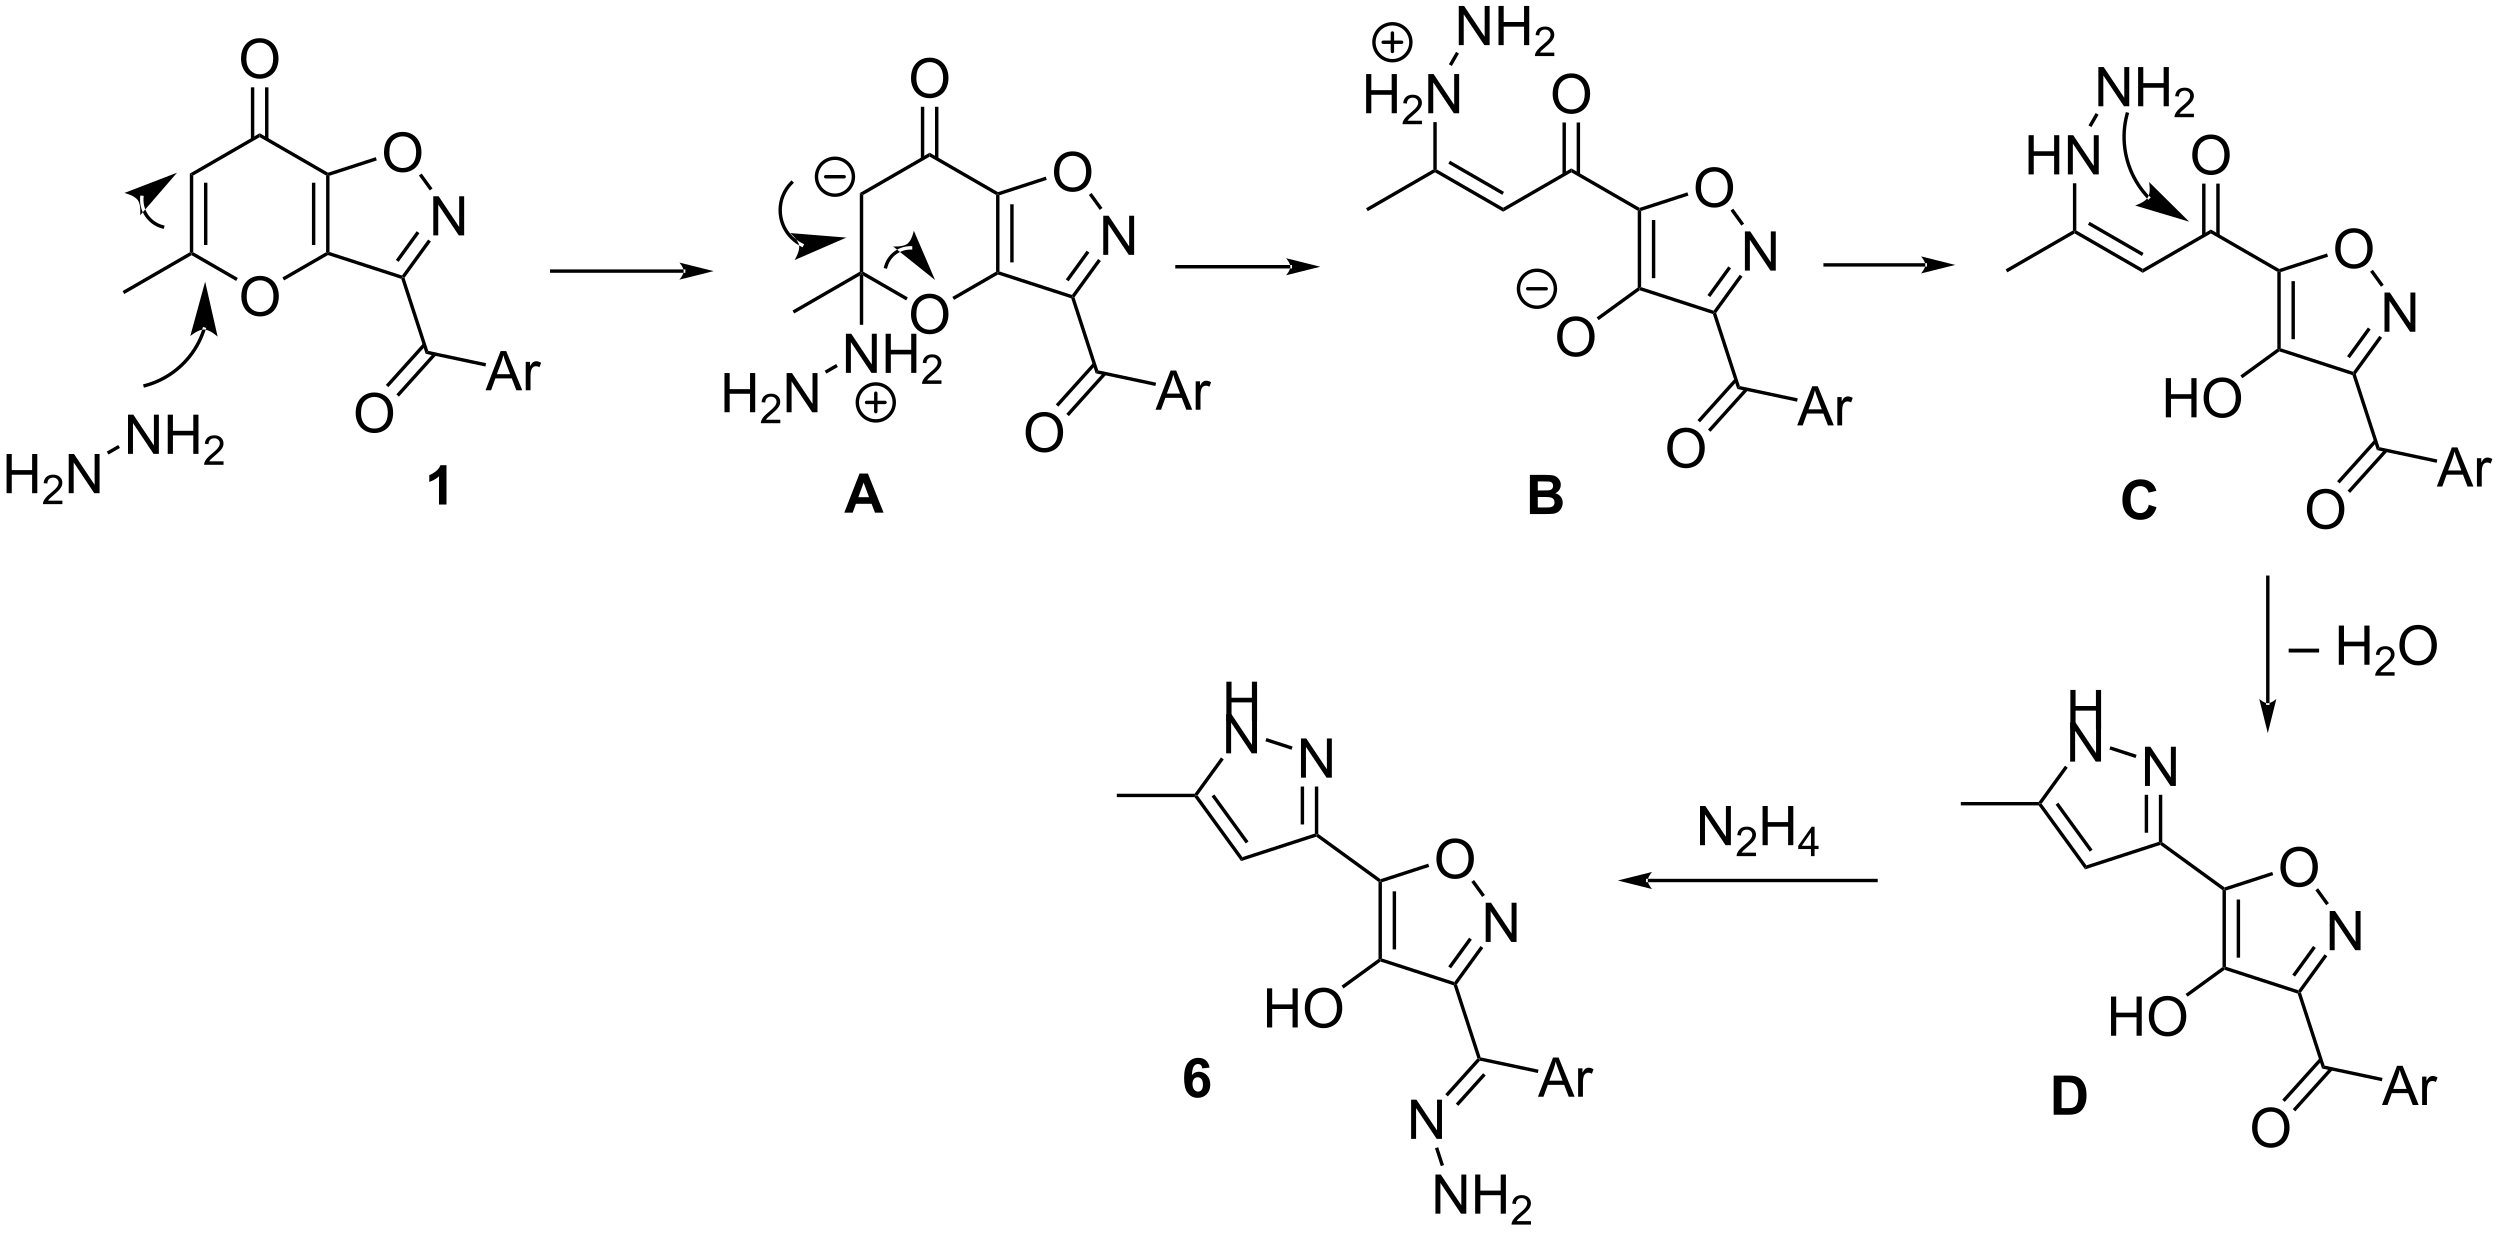 <?xml version="1.0" encoding="UTF-8"?>
<!DOCTYPE svg PUBLIC '-//W3C//DTD SVG 1.0//EN'
          'http://www.w3.org/TR/2001/REC-SVG-20010904/DTD/svg10.dtd'>
<svg stroke-dasharray="none" shape-rendering="auto" xmlns="http://www.w3.org/2000/svg" font-family="'Dialog'" text-rendering="auto" width="501" fill-opacity="1" color-interpolation="auto" color-rendering="auto" preserveAspectRatio="xMidYMid meet" font-size="12px" viewBox="0 0 501 247" fill="black" xmlns:xlink="http://www.w3.org/1999/xlink" stroke="black" image-rendering="auto" stroke-miterlimit="10" stroke-linecap="square" stroke-linejoin="miter" font-style="normal" stroke-width="1" height="247" stroke-dashoffset="0" font-weight="normal" stroke-opacity="1"
><!--Generated by the Batik Graphics2D SVG Generator--><defs id="genericDefs"
  /><g
  ><defs id="defs1"
    ><clipPath clipPathUnits="userSpaceOnUse" id="clipPath1"
      ><path d="M2.635 1.596 L378.373 1.596 L378.373 186.827 L2.635 186.827 L2.635 1.596 Z"
      /></clipPath
      ><clipPath clipPathUnits="userSpaceOnUse" id="clipPath2"
      ><path d="M33.991 305.646 L33.991 485.727 L399.283 485.727 L399.283 305.646 Z"
      /></clipPath
    ></defs
    ><g transform="scale(1.333,1.333) translate(-2.635,-1.596) matrix(1.029,0,0,1.029,-32.329,-312.792)"
    ><path d="M69.236 348.873 Q69.236 347.446 70.001 346.642 Q70.767 345.834 71.978 345.834 Q72.77 345.834 73.405 346.215 Q74.043 346.592 74.376 347.269 Q74.712 347.946 74.712 348.806 Q74.712 349.678 74.361 350.366 Q74.009 351.053 73.363 351.407 Q72.72 351.762 71.973 351.762 Q71.165 351.762 70.528 351.371 Q69.892 350.978 69.564 350.303 Q69.236 349.626 69.236 348.873 ZM70.017 348.884 Q70.017 349.92 70.572 350.517 Q71.129 351.11 71.97 351.11 Q72.824 351.11 73.376 350.509 Q73.931 349.907 73.931 348.803 Q73.931 348.103 73.694 347.582 Q73.457 347.061 73.001 346.774 Q72.548 346.485 71.981 346.485 Q71.176 346.485 70.595 347.04 Q70.017 347.592 70.017 348.884 Z" stroke="none" clip-path="url(#clipPath2)"
    /></g
    ><g transform="matrix(1.371,0,0,1.371,-46.618,-419.184)"
    ><path d="M61.75 331.118 L62.25 331.407 L62.25 342.618 L62 342.762 L61.75 342.618 ZM63.82 332.458 L63.82 341.567 L64.32 341.567 L64.32 332.458 Z" stroke="none" clip-path="url(#clipPath2)"
    /></g
    ><g transform="matrix(1.371,0,0,1.371,-46.618,-419.184)"
    ><path d="M62 343.051 L62 342.762 L62.25 342.618 L68.77 346.383 L68.52 346.816 Z" stroke="none" clip-path="url(#clipPath2)"
    /></g
    ><g transform="matrix(1.371,0,0,1.371,-46.618,-419.184)"
    ><path d="M75.53 346.739 L75.28 346.307 L81.668 342.618 L81.918 342.762 L81.947 343.035 Z" stroke="none" clip-path="url(#clipPath2)"
    /></g
    ><g transform="matrix(1.371,0,0,1.371,-46.618,-419.184)"
    ><path d="M82.168 342.581 L81.918 342.762 L81.668 342.618 L81.668 331.407 L81.918 331.262 L82.168 331.444 ZM80.098 341.567 L80.098 332.458 L79.598 332.458 L79.598 341.567 Z" stroke="none" clip-path="url(#clipPath2)"
    /></g
    ><g transform="matrix(1.371,0,0,1.371,-46.618,-419.184)"
    ><path d="M81.947 330.99 L81.918 331.262 L81.668 331.407 L71.959 325.801 L71.959 325.224 Z" stroke="none" clip-path="url(#clipPath2)"
    /></g
    ><g transform="matrix(1.371,0,0,1.371,-46.618,-419.184)"
    ><path d="M71.959 325.224 L71.959 325.801 L62.25 331.407 L61.75 331.118 Z" stroke="none" clip-path="url(#clipPath2)"
    /></g
    ><g transform="matrix(1.371,0,0,1.371,-46.618,-419.184)"
    ><path d="M61.75 342.618 L62 342.762 L62 343.051 L52.166 348.729 L51.916 348.296 Z" stroke="none" clip-path="url(#clipPath2)"
    /></g
    ><g transform="matrix(1.371,0,0,1.371,-46.618,-419.184)"
    ><path d="M69.236 314.373 Q69.236 312.946 70.001 312.142 Q70.767 311.334 71.978 311.334 Q72.77 311.334 73.405 311.715 Q74.043 312.092 74.376 312.769 Q74.712 313.446 74.712 314.306 Q74.712 315.178 74.361 315.866 Q74.009 316.553 73.363 316.907 Q72.72 317.262 71.973 317.262 Q71.165 317.262 70.528 316.871 Q69.892 316.478 69.564 315.803 Q69.236 315.126 69.236 314.373 ZM70.017 314.384 Q70.017 315.42 70.572 316.017 Q71.129 316.61 71.97 316.61 Q72.824 316.61 73.376 316.009 Q73.931 315.407 73.931 314.303 Q73.931 313.603 73.694 313.082 Q73.457 312.561 73.001 312.274 Q72.548 311.985 71.981 311.985 Q71.176 311.985 70.595 312.54 Q70.017 313.092 70.017 314.384 Z" stroke="none" clip-path="url(#clipPath2)"
    /></g
    ><g transform="matrix(1.371,0,0,1.371,-46.618,-419.184)"
    ><path d="M73.244 326.11 L73.244 318.515 L72.744 318.515 L72.744 326.11 ZM71.174 326.11 L71.174 318.515 L70.674 318.515 L70.674 326.11 Z" stroke="none" clip-path="url(#clipPath2)"
    /></g
    ><g transform="matrix(1.371,0,0,1.371,-46.618,-419.184)"
    ><path d="M97.336 340.163 L97.336 334.436 L98.115 334.436 L101.122 338.931 L101.122 334.436 L101.849 334.436 L101.849 340.163 L101.07 340.163 L98.062 335.663 L98.062 340.163 L97.336 340.163 Z" stroke="none" clip-path="url(#clipPath2)"
    /></g
    ><g transform="matrix(1.371,0,0,1.371,-46.618,-419.184)"
    ><path d="M90.132 328.07 Q90.132 326.643 90.898 325.838 Q91.664 325.031 92.874 325.031 Q93.666 325.031 94.302 325.411 Q94.94 325.788 95.273 326.466 Q95.609 327.143 95.609 328.002 Q95.609 328.874 95.257 329.562 Q94.906 330.249 94.26 330.604 Q93.617 330.958 92.869 330.958 Q92.062 330.958 91.424 330.567 Q90.789 330.174 90.46 329.499 Q90.132 328.822 90.132 328.07 ZM90.914 328.08 Q90.914 329.117 91.468 329.713 Q92.026 330.307 92.867 330.307 Q93.721 330.307 94.273 329.705 Q94.828 329.104 94.828 327.999 Q94.828 327.299 94.591 326.778 Q94.354 326.257 93.898 325.971 Q93.445 325.682 92.877 325.682 Q92.072 325.682 91.492 326.236 Q90.914 326.788 90.914 328.08 Z" stroke="none" clip-path="url(#clipPath2)"
    /></g
    ><g transform="matrix(1.371,0,0,1.371,-46.618,-419.184)"
    ><path d="M81.947 343.035 L81.918 342.762 L82.168 342.581 L92.76 346.022 L92.856 346.316 L92.657 346.515 Z" stroke="none" clip-path="url(#clipPath2)"
    /></g
    ><g transform="matrix(1.371,0,0,1.371,-46.618,-419.184)"
    ><path d="M93.133 346.36 L92.856 346.316 L92.76 346.022 L96.581 340.763 L96.986 341.057 ZM92.267 344.03 L95.311 339.84 L94.906 339.546 L91.863 343.736 Z" stroke="none" clip-path="url(#clipPath2)"
    /></g
    ><g transform="matrix(1.371,0,0,1.371,-46.618,-419.184)"
    ><path d="M97.224 333.296 L96.819 333.589 L95.232 331.405 L95.636 331.111 Z" stroke="none" clip-path="url(#clipPath2)"
    /></g
    ><g transform="matrix(1.371,0,0,1.371,-46.618,-419.184)"
    ><path d="M88.929 328.722 L89.084 329.197 L82.168 331.444 L81.918 331.262 L81.947 330.99 Z" stroke="none" clip-path="url(#clipPath2)"
    /></g
    ><g transform="matrix(1.371,0,0,1.371,-46.618,-419.184)"
    ><path d="M92.657 346.515 L92.856 346.316 L93.133 346.36 L96.602 357.039 L96.216 357.468 Z" stroke="none" clip-path="url(#clipPath2)"
    /></g
    ><g transform="matrix(1.371,0,0,1.371,-46.618,-419.184)"
    ><path d="M34.963 377.842 L34.963 372.116 L35.721 372.116 L35.721 374.467 L38.698 374.467 L38.698 372.116 L39.456 372.116 L39.456 377.842 L38.698 377.842 L38.698 375.142 L35.721 375.142 L35.721 377.842 L34.963 377.842 Z" stroke="none" clip-path="url(#clipPath2)"
    /></g
    ><g transform="matrix(1.371,0,0,1.371,-46.618,-419.184)"
    ><path d="M43.122 378.934 L43.122 379.442 L40.282 379.442 Q40.276 379.251 40.344 379.075 Q40.452 378.786 40.69 378.505 Q40.93 378.223 41.382 377.854 Q42.081 377.28 42.327 376.944 Q42.573 376.608 42.573 376.309 Q42.573 375.997 42.348 375.782 Q42.126 375.565 41.764 375.565 Q41.383 375.565 41.155 375.794 Q40.926 376.022 40.924 376.427 L40.382 376.372 Q40.438 375.764 40.801 375.448 Q41.165 375.13 41.776 375.13 Q42.395 375.13 42.755 375.473 Q43.116 375.815 43.116 376.321 Q43.116 376.579 43.01 376.829 Q42.905 377.077 42.659 377.352 Q42.415 377.628 41.846 378.108 Q41.372 378.507 41.237 378.649 Q41.102 378.792 41.014 378.934 L43.122 378.934 Z" stroke="none" clip-path="url(#clipPath2)"
    /></g
    ><g transform="matrix(1.371,0,0,1.371,-46.618,-419.184)"
    ><path d="M44.047 377.842 L44.047 372.116 L44.825 372.116 L47.833 376.61 L47.833 372.116 L48.559 372.116 L48.559 377.842 L47.781 377.842 L44.773 373.342 L44.773 377.842 L44.047 377.842 Z" stroke="none" clip-path="url(#clipPath2)"
    /></g
    ><g transform="matrix(1.371,0,0,1.371,-46.618,-419.184)"
    ><path d="M52.713 372.092 L52.713 366.366 L53.491 366.366 L56.499 370.86 L56.499 366.366 L57.226 366.366 L57.226 372.092 L56.447 372.092 L53.439 367.592 L53.439 372.092 L52.713 372.092 ZM58.521 372.092 L58.521 366.366 L59.279 366.366 L59.279 368.717 L62.256 368.717 L62.256 366.366 L63.014 366.366 L63.014 372.092 L62.256 372.092 L62.256 369.392 L59.279 369.392 L59.279 372.092 L58.521 372.092 Z" stroke="none" clip-path="url(#clipPath2)"
    /></g
    ><g transform="matrix(1.371,0,0,1.371,-46.618,-419.184)"
    ><path d="M66.68 373.184 L66.68 373.692 L63.84 373.692 Q63.834 373.501 63.902 373.325 Q64.01 373.036 64.248 372.755 Q64.488 372.473 64.939 372.104 Q65.639 371.53 65.885 371.194 Q66.131 370.858 66.131 370.559 Q66.131 370.247 65.906 370.032 Q65.683 369.815 65.322 369.815 Q64.941 369.815 64.713 370.044 Q64.484 370.272 64.482 370.677 L63.939 370.622 Q63.996 370.014 64.359 369.698 Q64.722 369.38 65.334 369.38 Q65.953 369.38 66.312 369.723 Q66.674 370.065 66.674 370.571 Q66.674 370.829 66.568 371.079 Q66.463 371.327 66.217 371.602 Q65.972 371.878 65.404 372.358 Q64.93 372.757 64.795 372.899 Q64.66 373.042 64.572 373.184 L66.68 373.184 Z" stroke="none" clip-path="url(#clipPath2)"
    /></g
    ><g transform="matrix(1.371,0,0,1.371,-46.618,-419.184)"
    ><path d="M49.858 372.195 L49.608 371.762 L51.288 370.792 L51.538 371.225 Z" stroke="none" clip-path="url(#clipPath2)"
    /></g
    ><g transform="matrix(1.371,0,0,1.371,-46.618,-419.184)"
    ><path d="M64.078 353.929 L64.078 353.929 C64.074 353.941 64.07 353.954 64.066 353.966 L64.066 353.966 C64.058 353.99 64.05 354.015 64.042 354.04 L64.042 354.04 C64.026 354.089 64.01 354.138 63.993 354.187 L63.993 354.187 C63.728 354.97 63.385 355.731 62.966 356.458 L62.966 356.458 C62.126 357.912 61.016 359.169 59.709 360.171 L59.557 359.973 L59.709 360.171 C58.403 361.174 56.901 361.921 55.28 362.356 L55.038 362.42 L54.909 361.937 L55.15 361.873 C56.708 361.455 58.15 360.737 59.405 359.774 L59.405 359.774 C60.66 358.812 61.727 357.604 62.533 356.208 L62.749 356.333 L62.533 356.208 C62.936 355.51 63.265 354.779 63.52 354.026 L63.757 354.107 L63.52 354.026 C63.536 353.979 63.551 353.932 63.567 353.885 L63.804 353.962 L63.567 353.885 C63.574 353.862 63.582 353.838 63.59 353.814 L63.828 353.89 L63.589 353.815 C63.593 353.803 63.597 353.791 63.601 353.779 L63.676 353.54 L64.153 353.691 ZM63.989 346.918 L61.817 354.873 C61.817 354.873 62.963 353.897 63.838 353.916 C64.713 353.935 65.816 354.959 65.816 354.959 Z" stroke="none" clip-path="url(#clipPath2)"
    /></g
    ><g transform="matrix(1.371,0,0,1.371,-46.618,-419.184)"
    ><path d="M133.934 345.63 L133.934 345.63 L114.65 345.63 L114.4 345.63 L114.4 345.13 L114.65 345.13 L133.934 345.13 L134.184 345.13 L134.184 345.63 ZM138.309 345.38 L133.309 344.13 C133.309 344.13 133.934 344.833 133.934 345.38 C133.934 345.927 133.309 346.63 133.309 346.63 Z" stroke="none" clip-path="url(#clipPath2)"
    /></g
    ><g transform="matrix(1.371,0,0,1.371,-46.618,-419.184)"
    ><path d="M54.987 334.626 L54.987 334.626 C54.987 334.627 54.987 334.628 54.987 334.628 L54.987 334.628 C54.987 334.628 54.987 334.628 54.987 334.628 L54.987 334.628 C54.987 334.628 54.987 334.628 54.987 334.628 L54.987 334.628 C54.987 334.628 54.987 334.628 54.987 334.627 L54.987 334.628 C54.987 334.628 54.987 334.628 54.987 334.628 L54.987 334.628 C54.987 334.628 54.987 334.628 54.987 334.629 L54.987 334.629 C54.987 334.629 54.987 334.629 54.987 334.629 L54.987 334.629 C54.987 334.63 54.987 334.63 54.987 334.63 L54.738 334.608 L54.987 334.628 C54.987 334.63 54.987 334.631 54.987 334.633 L54.738 334.611 L54.987 334.632 C54.987 334.634 54.987 334.636 54.986 334.638 L54.737 334.618 L54.987 334.638 C54.986 334.642 54.986 334.646 54.986 334.65 L54.736 334.63 L54.986 334.65 C54.985 334.658 54.984 334.666 54.984 334.674 L54.984 334.674 C54.983 334.69 54.982 334.706 54.981 334.722 L54.731 334.707 L54.981 334.722 C54.965 334.977 54.976 335.229 55.01 335.477 L54.763 335.511 L55.01 335.477 C55.079 335.971 55.244 336.445 55.49 336.871 L55.273 336.996 L55.49 336.871 C55.982 337.724 56.799 338.388 57.825 338.663 L58.067 338.728 L57.937 339.211 L57.696 339.146 C56.537 338.835 55.613 338.084 55.057 337.121 L55.057 337.121 C54.779 336.64 54.593 336.105 54.515 335.546 L54.515 335.546 C54.476 335.266 54.464 334.98 54.481 334.692 L54.481 334.692 C54.483 334.674 54.484 334.656 54.485 334.638 L54.734 334.656 L54.485 334.638 C54.486 334.629 54.486 334.62 54.487 334.611 L54.487 334.611 C54.487 334.606 54.488 334.602 54.488 334.597 L54.488 334.597 C54.488 334.595 54.489 334.593 54.489 334.591 L54.489 334.59 C54.489 334.589 54.489 334.589 54.489 334.587 L54.489 334.586 C54.489 334.586 54.489 334.586 54.489 334.586 L54.489 334.586 C54.489 334.586 54.489 334.586 54.489 334.586 L54.489 334.586 C54.489 334.586 54.489 334.585 54.489 334.585 L54.489 334.585 C54.489 334.585 54.489 334.585 54.489 334.584 L54.738 334.606 L54.489 334.586 C54.489 334.585 54.489 334.584 54.489 334.584 L54.489 334.584 C54.489 334.584 54.489 334.584 54.489 334.584 L54.489 334.584 C54.489 334.584 54.489 334.584 54.489 334.584 L54.489 334.584 C54.489 334.584 54.489 334.584 54.489 334.585 L54.51 334.336 L55.008 334.377 ZM59.881 330.992 L52.186 333.955 C52.186 333.955 53.651 334.301 54.154 335.017 C54.657 335.732 54.486 337.228 54.486 337.228 Z" stroke="none" clip-path="url(#clipPath2)"
    /></g
    ><g transform="matrix(1.371,0,0,1.371,-46.618,-419.184)"
    ><path d="M167.166 351.718 Q167.166 350.291 167.931 349.487 Q168.697 348.679 169.908 348.679 Q170.699 348.679 171.335 349.06 Q171.973 349.437 172.306 350.114 Q172.642 350.791 172.642 351.651 Q172.642 352.523 172.291 353.211 Q171.939 353.898 171.293 354.252 Q170.65 354.606 169.903 354.606 Q169.095 354.606 168.457 354.216 Q167.822 353.823 167.494 353.148 Q167.166 352.471 167.166 351.718 ZM167.947 351.729 Q167.947 352.765 168.501 353.362 Q169.059 353.955 169.9 353.955 Q170.754 353.955 171.306 353.354 Q171.861 352.752 171.861 351.648 Q171.861 350.948 171.624 350.427 Q171.387 349.906 170.931 349.62 Q170.478 349.33 169.91 349.33 Q169.106 349.33 168.525 349.885 Q167.947 350.437 167.947 351.729 Z" stroke="none" clip-path="url(#clipPath2)"
    /></g
    ><g transform="matrix(1.371,0,0,1.371,-46.618,-419.184)"
    ><path d="M159.68 333.963 L160.18 334.252 L160.18 345.463 L159.93 345.608 L159.68 345.463 Z" stroke="none" clip-path="url(#clipPath2)"
    /></g
    ><g transform="matrix(1.371,0,0,1.371,-46.618,-419.184)"
    ><path d="M160.18 346.041 L159.93 345.608 L160.18 345.463 L166.7 349.228 L166.45 349.661 Z" stroke="none" clip-path="url(#clipPath2)"
    /></g
    ><g transform="matrix(1.371,0,0,1.371,-46.618,-419.184)"
    ><path d="M173.46 349.584 L173.21 349.151 L179.598 345.463 L179.848 345.608 L179.877 345.88 Z" stroke="none" clip-path="url(#clipPath2)"
    /></g
    ><g transform="matrix(1.371,0,0,1.371,-46.618,-419.184)"
    ><path d="M180.098 345.426 L179.848 345.608 L179.598 345.463 L179.598 334.252 L179.848 334.108 L180.098 334.289 ZM182.168 344.104 L182.168 335.611 L181.668 335.611 L181.668 344.104 Z" stroke="none" clip-path="url(#clipPath2)"
    /></g
    ><g transform="matrix(1.371,0,0,1.371,-46.618,-419.184)"
    ><path d="M179.877 333.835 L179.848 334.108 L179.598 334.252 L169.889 328.646 L169.889 328.069 Z" stroke="none" clip-path="url(#clipPath2)"
    /></g
    ><g transform="matrix(1.371,0,0,1.371,-46.618,-419.184)"
    ><path d="M169.889 328.069 L169.889 328.646 L160.18 334.252 L159.68 333.963 Z" stroke="none" clip-path="url(#clipPath2)"
    /></g
    ><g transform="matrix(1.371,0,0,1.371,-46.618,-419.184)"
    ><path d="M159.68 345.463 L159.93 345.608 L159.68 346.041 L150.095 351.574 L149.845 351.141 Z" stroke="none" clip-path="url(#clipPath2)"
    /></g
    ><g transform="matrix(1.371,0,0,1.371,-46.618,-419.184)"
    ><path d="M167.166 317.218 Q167.166 315.791 167.931 314.987 Q168.697 314.179 169.908 314.179 Q170.699 314.179 171.335 314.56 Q171.973 314.937 172.306 315.614 Q172.642 316.291 172.642 317.151 Q172.642 318.023 172.291 318.711 Q171.939 319.398 171.293 319.752 Q170.65 320.106 169.903 320.106 Q169.095 320.106 168.457 319.716 Q167.822 319.323 167.494 318.648 Q167.166 317.971 167.166 317.218 ZM167.947 317.229 Q167.947 318.265 168.501 318.862 Q169.059 319.455 169.9 319.455 Q170.754 319.455 171.306 318.854 Q171.861 318.252 171.861 317.148 Q171.861 316.448 171.624 315.927 Q171.387 315.406 170.931 315.12 Q170.478 314.83 169.91 314.83 Q169.106 314.83 168.525 315.385 Q167.947 315.937 167.947 317.229 Z" stroke="none" clip-path="url(#clipPath2)"
    /></g
    ><g transform="matrix(1.371,0,0,1.371,-46.618,-419.184)"
    ><path d="M171.174 328.955 L171.174 321.36 L170.674 321.36 L170.674 328.955 ZM169.104 328.955 L169.104 321.36 L168.604 321.36 L168.604 328.955 Z" stroke="none" clip-path="url(#clipPath2)"
    /></g
    ><g transform="matrix(1.371,0,0,1.371,-46.618,-419.184)"
    ><path d="M195.266 343.007 L195.266 337.281 L196.044 337.281 L199.052 341.776 L199.052 337.281 L199.779 337.281 L199.779 343.007 L199 343.007 L195.992 338.507 L195.992 343.007 L195.266 343.007 Z" stroke="none" clip-path="url(#clipPath2)"
    /></g
    ><g transform="matrix(1.371,0,0,1.371,-46.618,-419.184)"
    ><path d="M188.062 330.915 Q188.062 329.488 188.828 328.683 Q189.593 327.876 190.804 327.876 Q191.596 327.876 192.231 328.256 Q192.869 328.634 193.203 329.311 Q193.539 329.988 193.539 330.847 Q193.539 331.719 193.187 332.407 Q192.835 333.094 192.19 333.449 Q191.546 333.803 190.799 333.803 Q189.992 333.803 189.354 333.412 Q188.718 333.019 188.39 332.344 Q188.062 331.667 188.062 330.915 ZM188.843 330.925 Q188.843 331.962 189.398 332.558 Q189.955 333.152 190.796 333.152 Q191.651 333.152 192.203 332.55 Q192.757 331.949 192.757 330.844 Q192.757 330.144 192.52 329.623 Q192.283 329.102 191.828 328.816 Q191.375 328.527 190.807 328.527 Q190.002 328.527 189.421 329.081 Q188.843 329.634 188.843 330.925 Z" stroke="none" clip-path="url(#clipPath2)"
    /></g
    ><g transform="matrix(1.371,0,0,1.371,-46.618,-419.184)"
    ><path d="M179.877 345.88 L179.848 345.608 L180.098 345.426 L190.69 348.867 L190.785 349.161 L190.587 349.36 Z" stroke="none" clip-path="url(#clipPath2)"
    /></g
    ><g transform="matrix(1.371,0,0,1.371,-46.618,-419.184)"
    ><path d="M191.062 349.205 L190.785 349.161 L190.69 348.867 L194.511 343.608 L194.915 343.902 ZM190.197 346.875 L193.241 342.685 L192.836 342.391 L189.792 346.581 Z" stroke="none" clip-path="url(#clipPath2)"
    /></g
    ><g transform="matrix(1.371,0,0,1.371,-46.618,-419.184)"
    ><path d="M195.153 336.141 L194.749 336.435 L193.161 334.25 L193.566 333.956 Z" stroke="none" clip-path="url(#clipPath2)"
    /></g
    ><g transform="matrix(1.371,0,0,1.371,-46.618,-419.184)"
    ><path d="M186.859 331.567 L187.013 332.042 L180.098 334.289 L179.848 334.108 L179.877 333.835 Z" stroke="none" clip-path="url(#clipPath2)"
    /></g
    ><g transform="matrix(1.371,0,0,1.371,-46.618,-419.184)"
    ><path d="M190.587 349.36 L190.785 349.161 L191.062 349.205 L194.532 359.884 L194.146 360.313 Z" stroke="none" clip-path="url(#clipPath2)"
    /></g
    ><g transform="matrix(1.371,0,0,1.371,-46.618,-419.184)"
    ><path d="M157.65 360.257 L157.65 354.531 L158.429 354.531 L161.437 359.026 L161.437 354.531 L162.163 354.531 L162.163 360.257 L161.385 360.257 L158.377 355.757 L158.377 360.257 L157.65 360.257 ZM163.459 360.257 L163.459 354.531 L164.217 354.531 L164.217 356.882 L167.193 356.882 L167.193 354.531 L167.951 354.531 L167.951 360.257 L167.193 360.257 L167.193 357.557 L164.217 357.557 L164.217 360.257 L163.459 360.257 Z" stroke="none" clip-path="url(#clipPath2)"
    /></g
    ><g transform="matrix(1.371,0,0,1.371,-46.618,-419.184)"
    ><path d="M171.617 361.35 L171.617 361.858 L168.777 361.858 Q168.771 361.666 168.84 361.49 Q168.947 361.201 169.185 360.92 Q169.426 360.639 169.877 360.27 Q170.576 359.695 170.822 359.36 Q171.068 359.024 171.068 358.725 Q171.068 358.412 170.844 358.197 Q170.621 357.981 170.26 357.981 Q169.879 357.981 169.65 358.209 Q169.422 358.438 169.42 358.842 L168.877 358.787 Q168.934 358.18 169.297 357.863 Q169.66 357.545 170.271 357.545 Q170.891 357.545 171.25 357.889 Q171.611 358.231 171.611 358.736 Q171.611 358.994 171.506 359.244 Q171.4 359.492 171.154 359.768 Q170.91 360.043 170.342 360.524 Q169.867 360.922 169.732 361.065 Q169.597 361.207 169.51 361.35 L171.617 361.35 Z" stroke="none" clip-path="url(#clipPath2)"
    /></g
    ><g transform="matrix(1.371,0,0,1.371,-46.618,-419.184)"
    ><path d="M159.68 346.041 L159.93 345.608 L160.18 346.041 L160.18 353.223 L159.68 353.223 Z" stroke="none" clip-path="url(#clipPath2)"
    /></g
    ><g transform="matrix(1.371,0,0,1.371,-46.618,-419.184)"
    ><path d="M139.901 366.007 L139.901 360.281 L140.659 360.281 L140.659 362.632 L143.635 362.632 L143.635 360.281 L144.393 360.281 L144.393 366.007 L143.635 366.007 L143.635 363.307 L140.659 363.307 L140.659 366.007 L139.901 366.007 Z" stroke="none" clip-path="url(#clipPath2)"
    /></g
    ><g transform="matrix(1.371,0,0,1.371,-46.618,-419.184)"
    ><path d="M148.059 367.1 L148.059 367.608 L145.219 367.608 Q145.214 367.416 145.282 367.24 Q145.389 366.951 145.627 366.67 Q145.868 366.389 146.319 366.02 Q147.018 365.445 147.264 365.11 Q147.51 364.774 147.51 364.475 Q147.51 364.162 147.286 363.947 Q147.063 363.731 146.702 363.731 Q146.321 363.731 146.092 363.959 Q145.864 364.188 145.862 364.592 L145.319 364.537 Q145.376 363.93 145.739 363.613 Q146.102 363.295 146.714 363.295 Q147.333 363.295 147.692 363.639 Q148.053 363.981 148.053 364.486 Q148.053 364.744 147.948 364.994 Q147.842 365.242 147.596 365.518 Q147.352 365.793 146.784 366.274 Q146.309 366.672 146.174 366.815 Q146.04 366.957 145.952 367.1 L148.059 367.1 Z" stroke="none" clip-path="url(#clipPath2)"
    /></g
    ><g transform="matrix(1.371,0,0,1.371,-46.618,-419.184)"
    ><path d="M148.984 366.007 L148.984 360.281 L149.763 360.281 L152.77 364.776 L152.77 360.281 L153.497 360.281 L153.497 366.007 L152.718 366.007 L149.71 361.507 L149.71 366.007 L148.984 366.007 Z" stroke="none" clip-path="url(#clipPath2)"
    /></g
    ><g transform="matrix(1.371,0,0,1.371,-46.618,-419.184)"
    ><path d="M156.225 358.957 L156.475 359.39 L154.795 360.36 L154.545 359.927 Z" stroke="none" clip-path="url(#clipPath2)"
    /></g
    ><g stroke-width="0.5" transform="matrix(1.371,0,0,1.371,-46.618,-419.184)" stroke-linejoin="round" stroke-linecap="round"
    ><path fill="none" d="M156.047 334.283 C154.556 334.283 153.347 333.074 153.347 331.583 C153.347 330.092 154.556 328.883 156.047 328.883 C157.538 328.883 158.747 330.092 158.747 331.583 C158.747 333.074 157.538 334.283 156.047 334.283 M154.697 331.583 L157.397 331.583" clip-path="url(#clipPath2)"
    /></g
    ><g stroke-width="0.5" transform="matrix(1.371,0,0,1.371,-46.618,-419.184)" stroke-linejoin="round" stroke-linecap="round"
    ><path fill="none" d="M162.017 367.274 C160.526 367.274 159.317 366.066 159.317 364.574 C159.317 363.083 160.526 361.874 162.017 361.874 C163.508 361.874 164.717 363.083 164.717 364.574 C164.717 366.066 163.508 367.274 162.017 367.274 M160.667 364.574 L163.367 364.574 M162.017 363.224 L162.017 365.924" clip-path="url(#clipPath2)"
    /></g
    ><g transform="matrix(1.371,0,0,1.371,-46.618,-419.184)"
    ><path d="M151.092 341.782 L151.092 341.782 C151.092 341.782 151.092 341.782 151.092 341.782 L151.092 341.782 C151.092 341.782 151.094 341.783 151.097 341.784 L151.094 341.783 C151.091 341.781 151.088 341.78 151.084 341.778 L151.196 341.555 L151.086 341.779 C151.042 341.757 150.999 341.735 150.956 341.713 L150.956 341.713 C150.784 341.622 150.616 341.523 150.452 341.415 L150.452 341.415 C150.124 341.198 149.813 340.945 149.524 340.657 L149.701 340.48 L149.524 340.657 C148.369 339.501 147.791 337.987 147.791 336.473 L148.041 336.473 L147.791 336.473 C147.791 334.959 148.369 333.444 149.524 332.289 L149.701 332.112 L150.054 332.466 L149.878 332.642 C148.82 333.7 148.291 335.086 148.291 336.473 L148.291 336.473 C148.291 337.86 148.82 339.245 149.878 340.303 L149.878 340.303 C150.142 340.568 150.427 340.799 150.727 340.997 L150.59 341.206 L150.727 340.997 C150.878 341.097 151.032 341.187 151.189 341.27 L151.072 341.491 L151.189 341.27 C151.228 341.291 151.268 341.311 151.307 341.33 L151.309 341.331 C151.31 341.332 151.312 341.333 151.315 341.334 L151.204 341.558 L151.312 341.333 C151.316 341.335 151.319 341.336 151.32 341.337 L151.32 341.337 C151.32 341.337 151.32 341.337 151.32 341.337 L151.543 341.451 L151.315 341.896 ZM157.715 340.48 L149.496 339.816 C149.496 339.816 150.666 340.762 150.809 341.625 C150.952 342.488 150.15 343.762 150.15 343.762 Z" stroke="none" clip-path="url(#clipPath2)"
    /></g
    ><g transform="matrix(1.371,0,0,1.371,-46.618,-419.184)"
    ><path d="M167.097 342.232 L167.097 342.232 C167.096 342.232 167.094 342.232 167.092 342.232 L167.092 342.232 C167.09 342.232 167.088 342.231 167.086 342.231 L167.088 341.981 L167.087 342.231 C167.079 342.231 167.072 342.231 167.065 342.231 L167.065 341.981 L167.065 342.231 C167.051 342.232 167.036 342.232 167.022 342.232 L167.019 341.982 L167.022 342.232 C166.994 342.232 166.965 342.233 166.937 342.234 L166.927 341.984 L166.937 342.234 C166.823 342.239 166.71 342.249 166.598 342.264 L166.564 342.017 L166.598 342.264 C166.151 342.327 165.723 342.476 165.338 342.698 L165.213 342.482 L165.338 342.698 C164.567 343.143 163.967 343.882 163.718 344.809 L163.654 345.05 L163.171 344.921 L163.235 344.68 C163.519 343.619 164.207 342.774 165.088 342.265 L165.088 342.265 C165.528 342.011 166.017 341.841 166.529 341.769 L166.529 341.769 C166.657 341.751 166.786 341.74 166.917 341.735 L166.917 341.735 C166.949 341.733 166.982 341.732 167.015 341.732 L167.015 341.732 C167.031 341.732 167.048 341.732 167.064 341.731 L167.065 341.731 C167.072 341.731 167.08 341.731 167.089 341.731 L167.089 341.731 C167.091 341.732 167.092 341.732 167.094 341.732 L167.094 341.732 C167.096 341.732 167.099 341.732 167.101 341.732 L167.351 341.734 L167.347 342.234 ZM170.675 346.673 L167.577 339.472 C167.577 339.472 167.303 340.877 166.641 341.381 C165.98 341.885 164.553 341.777 164.553 341.777 Z" stroke="none" clip-path="url(#clipPath2)"
    /></g
    ><g transform="matrix(1.371,0,0,1.371,-46.618,-419.184)"
    ><path d="M273.889 347.723 L273.639 347.904 L273.389 347.777 L273.389 336.549 L273.639 336.404 L273.889 336.586 ZM275.959 346.401 L275.959 337.908 L275.459 337.908 L275.459 346.401 Z" stroke="none" clip-path="url(#clipPath2)"
    /></g
    ><g transform="matrix(1.371,0,0,1.371,-46.618,-419.184)"
    ><path d="M273.667 336.132 L273.639 336.404 L273.389 336.549 L263.679 330.943 L263.679 330.366 Z" stroke="none" clip-path="url(#clipPath2)"
    /></g
    ><g transform="matrix(1.371,0,0,1.371,-46.618,-419.184)"
    ><path d="M263.679 330.366 L263.679 330.943 L253.72 336.693 L253.72 336.116 Z" stroke="none" clip-path="url(#clipPath2)"
    /></g
    ><g transform="matrix(1.371,0,0,1.371,-46.618,-419.184)"
    ><path d="M260.956 319.515 Q260.956 318.088 261.722 317.284 Q262.487 316.476 263.698 316.476 Q264.49 316.476 265.125 316.856 Q265.763 317.234 266.097 317.911 Q266.433 318.588 266.433 319.448 Q266.433 320.32 266.081 321.007 Q265.729 321.695 265.084 322.049 Q264.44 322.403 263.693 322.403 Q262.886 322.403 262.248 322.013 Q261.612 321.62 261.284 320.945 Q260.956 320.268 260.956 319.515 ZM261.737 319.526 Q261.737 320.562 262.292 321.159 Q262.849 321.752 263.69 321.752 Q264.545 321.752 265.097 321.151 Q265.651 320.549 265.651 319.445 Q265.651 318.745 265.414 318.224 Q265.177 317.703 264.722 317.416 Q264.268 317.127 263.701 317.127 Q262.896 317.127 262.315 317.682 Q261.737 318.234 261.737 319.526 Z" stroke="none" clip-path="url(#clipPath2)"
    /></g
    ><g transform="matrix(1.371,0,0,1.371,-46.618,-419.184)"
    ><path d="M264.964 331.252 L264.964 323.657 L264.464 323.657 L264.464 331.252 ZM262.894 331.252 L262.894 323.657 L262.394 323.657 L262.394 331.252 Z" stroke="none" clip-path="url(#clipPath2)"
    /></g
    ><g transform="matrix(1.371,0,0,1.371,-46.618,-419.184)"
    ><path d="M289.056 345.304 L289.056 339.578 L289.835 339.578 L292.842 344.073 L292.842 339.578 L293.569 339.578 L293.569 345.304 L292.79 345.304 L289.783 340.804 L289.783 345.304 L289.056 345.304 Z" stroke="none" clip-path="url(#clipPath2)"
    /></g
    ><g transform="matrix(1.371,0,0,1.371,-46.618,-419.184)"
    ><path d="M281.852 333.212 Q281.852 331.784 282.618 330.98 Q283.384 330.173 284.595 330.173 Q285.386 330.173 286.022 330.553 Q286.66 330.93 286.993 331.608 Q287.329 332.284 287.329 333.144 Q287.329 334.016 286.977 334.704 Q286.626 335.391 285.98 335.745 Q285.337 336.1 284.589 336.1 Q283.782 336.1 283.144 335.709 Q282.509 335.316 282.18 334.641 Q281.852 333.964 281.852 333.212 ZM282.634 333.222 Q282.634 334.259 283.188 334.855 Q283.746 335.449 284.587 335.449 Q285.441 335.449 285.993 334.847 Q286.548 334.245 286.548 333.141 Q286.548 332.441 286.311 331.92 Q286.074 331.399 285.618 331.113 Q285.165 330.824 284.597 330.824 Q283.793 330.824 283.212 331.378 Q282.634 331.93 282.634 333.222 Z" stroke="none" clip-path="url(#clipPath2)"
    /></g
    ><g transform="matrix(1.371,0,0,1.371,-46.618,-419.184)"
    ><path d="M273.683 348.182 L273.639 347.904 L273.889 347.723 L284.48 351.164 L284.576 351.458 L284.377 351.656 Z" stroke="none" clip-path="url(#clipPath2)"
    /></g
    ><g transform="matrix(1.371,0,0,1.371,-46.618,-419.184)"
    ><path d="M284.853 351.502 L284.576 351.458 L284.48 351.164 L288.301 345.905 L288.706 346.199 ZM283.987 349.172 L287.031 344.982 L286.627 344.688 L283.583 348.878 Z" stroke="none" clip-path="url(#clipPath2)"
    /></g
    ><g transform="matrix(1.371,0,0,1.371,-46.618,-419.184)"
    ><path d="M288.944 338.438 L288.539 338.731 L286.952 336.547 L287.356 336.253 Z" stroke="none" clip-path="url(#clipPath2)"
    /></g
    ><g transform="matrix(1.371,0,0,1.371,-46.618,-419.184)"
    ><path d="M280.649 333.864 L280.804 334.339 L273.889 336.586 L273.639 336.404 L273.667 336.132 Z" stroke="none" clip-path="url(#clipPath2)"
    /></g
    ><g transform="matrix(1.371,0,0,1.371,-46.618,-419.184)"
    ><path d="M284.377 351.656 L284.576 351.458 L284.853 351.502 L288.323 362.181 L287.936 362.61 Z" stroke="none" clip-path="url(#clipPath2)"
    /></g
    ><g transform="matrix(1.371,0,0,1.371,-46.618,-419.184)"
    ><path d="M296.697 367.936 L298.898 362.21 L299.715 362.21 L302.059 367.936 L301.195 367.936 L300.528 366.202 L298.132 366.202 L297.504 367.936 L296.697 367.936 ZM298.351 365.585 L300.293 365.585 L299.695 363.999 Q299.421 363.275 299.288 362.811 Q299.179 363.361 298.981 363.905 L298.351 365.585 ZM302.567 367.936 L302.567 363.788 L303.2 363.788 L303.2 364.415 Q303.442 363.975 303.645 363.835 Q303.851 363.694 304.098 363.694 Q304.452 363.694 304.82 363.921 L304.577 364.572 Q304.32 364.421 304.062 364.421 Q303.832 364.421 303.648 364.559 Q303.465 364.697 303.387 364.944 Q303.27 365.319 303.27 365.764 L303.27 367.936 L302.567 367.936 Z" stroke="none" clip-path="url(#clipPath2)"
    /></g
    ><g transform="matrix(1.371,0,0,1.371,-46.618,-419.184)"
    ><path d="M287.936 362.61 L288.323 362.181 L296.781 363.978 L296.676 364.468 Z" stroke="none" clip-path="url(#clipPath2)"
    /></g
    ><g transform="matrix(1.371,0,0,1.371,-46.618,-419.184)"
    ><path d="M277.711 371.302 Q277.711 369.875 278.477 369.071 Q279.242 368.263 280.453 368.263 Q281.245 368.263 281.88 368.644 Q282.518 369.021 282.852 369.698 Q283.188 370.375 283.188 371.235 Q283.188 372.107 282.836 372.795 Q282.485 373.482 281.839 373.836 Q281.195 374.19 280.448 374.19 Q279.641 374.19 279.003 373.8 Q278.367 373.406 278.039 372.732 Q277.711 372.055 277.711 371.302 ZM278.492 371.313 Q278.492 372.349 279.047 372.946 Q279.604 373.539 280.445 373.539 Q281.3 373.539 281.852 372.938 Q282.406 372.336 282.406 371.232 Q282.406 370.531 282.169 370.011 Q281.933 369.49 281.477 369.203 Q281.024 368.914 280.456 368.914 Q279.651 368.914 279.07 369.469 Q278.492 370.021 278.492 371.313 Z" stroke="none" clip-path="url(#clipPath2)"
    /></g
    ><g transform="matrix(1.371,0,0,1.371,-46.618,-419.184)"
    ><path d="M287.574 361.091 L282.118 367.151 L282.49 367.486 L287.946 361.426 ZM289.113 362.476 L283.656 368.536 L284.028 368.871 L289.484 362.811 Z" stroke="none" clip-path="url(#clipPath2)"
    /></g
    ><g transform="matrix(1.371,0,0,1.371,-46.618,-419.184)"
    ><path d="M222.613 344.99 L222.613 344.99 L206.043 344.99 L205.793 344.99 L205.793 344.49 L206.043 344.49 L222.613 344.49 L222.863 344.49 L222.863 344.99 ZM226.988 344.74 L221.988 343.49 C221.988 343.49 222.613 344.193 222.613 344.74 C222.613 345.287 221.988 345.99 221.988 345.99 Z" stroke="none" clip-path="url(#clipPath2)"
    /></g
    ><g stroke-width="0.5" transform="matrix(1.371,0,0,1.371,-46.618,-419.184)" stroke-linejoin="round" stroke-linecap="round"
    ><path fill="none" d="M258.659 350.658 C257.168 350.658 255.959 349.449 255.959 347.958 C255.959 346.467 257.168 345.258 258.659 345.258 C260.15 345.258 261.359 346.467 261.359 347.958 C261.359 349.449 260.15 350.658 258.659 350.658 M257.309 347.958 L260.009 347.958" clip-path="url(#clipPath2)"
    /></g
    ><g transform="matrix(1.371,0,0,1.371,-46.618,-419.184)"
    ><path d="M253.72 336.116 L253.72 336.693 L243.761 330.943 L243.761 330.654 L244.011 330.51 ZM253.845 333.798 L245.956 329.243 L245.706 329.676 L253.595 334.231 Z" stroke="none" clip-path="url(#clipPath2)"
    /></g
    ><g transform="matrix(1.371,0,0,1.371,-46.618,-419.184)"
    ><path d="M243.511 330.51 L243.761 330.654 L243.761 330.943 L233.926 336.621 L233.676 336.188 Z" stroke="none" clip-path="url(#clipPath2)"
    /></g
    ><g transform="matrix(1.371,0,0,1.371,-46.618,-419.184)"
    ><path d="M233.691 322.304 L233.691 316.578 L234.449 316.578 L234.449 318.929 L237.426 318.929 L237.426 316.578 L238.184 316.578 L238.184 322.304 L237.426 322.304 L237.426 319.604 L234.449 319.604 L234.449 322.304 L233.691 322.304 Z" stroke="none" clip-path="url(#clipPath2)"
    /></g
    ><g transform="matrix(1.371,0,0,1.371,-46.618,-419.184)"
    ><path d="M241.85 323.397 L241.85 323.904 L239.01 323.904 Q239.004 323.713 239.072 323.537 Q239.18 323.248 239.418 322.967 Q239.658 322.686 240.109 322.317 Q240.809 321.742 241.055 321.406 Q241.301 321.07 241.301 320.772 Q241.301 320.459 241.076 320.244 Q240.853 320.027 240.492 320.027 Q240.111 320.027 239.883 320.256 Q239.654 320.485 239.652 320.889 L239.109 320.834 Q239.166 320.227 239.529 319.91 Q239.893 319.592 240.504 319.592 Q241.123 319.592 241.482 319.936 Q241.844 320.277 241.844 320.783 Q241.844 321.041 241.738 321.291 Q241.633 321.539 241.387 321.815 Q241.143 322.09 240.574 322.57 Q240.1 322.969 239.965 323.111 Q239.83 323.254 239.742 323.397 L241.85 323.397 Z" stroke="none" clip-path="url(#clipPath2)"
    /></g
    ><g transform="matrix(1.371,0,0,1.371,-46.618,-419.184)"
    ><path d="M242.774 322.304 L242.774 316.578 L243.553 316.578 L246.561 321.073 L246.561 316.578 L247.287 316.578 L247.287 322.304 L246.509 322.304 L243.501 317.804 L243.501 322.304 L242.774 322.304 Z" stroke="none" clip-path="url(#clipPath2)"
    /></g
    ><g transform="matrix(1.371,0,0,1.371,-46.618,-419.184)"
    ><path d="M244.011 330.51 L243.761 330.654 L243.511 330.51 L243.511 323.604 L244.011 323.604 Z" stroke="none" clip-path="url(#clipPath2)"
    /></g
    ><g transform="matrix(1.371,0,0,1.371,-46.618,-419.184)"
    ><path d="M247.231 312.345 L247.231 306.618 L248.01 306.618 L251.018 311.113 L251.018 306.618 L251.744 306.618 L251.744 312.345 L250.966 312.345 L247.958 307.845 L247.958 312.345 L247.231 312.345 ZM253.04 312.345 L253.04 306.618 L253.798 306.618 L253.798 308.97 L256.774 308.97 L256.774 306.618 L257.532 306.618 L257.532 312.345 L256.774 312.345 L256.774 309.645 L253.798 309.645 L253.798 312.345 L253.04 312.345 Z" stroke="none" clip-path="url(#clipPath2)"
    /></g
    ><g transform="matrix(1.371,0,0,1.371,-46.618,-419.184)"
    ><path d="M261.198 313.437 L261.198 313.945 L258.358 313.945 Q258.353 313.754 258.421 313.578 Q258.528 313.289 258.767 313.008 Q259.007 312.726 259.458 312.357 Q260.157 311.783 260.403 311.447 Q260.649 311.111 260.649 310.812 Q260.649 310.5 260.425 310.285 Q260.202 310.068 259.841 310.068 Q259.46 310.068 259.231 310.297 Q259.003 310.525 259.001 310.93 L258.458 310.875 Q258.515 310.267 258.878 309.951 Q259.241 309.633 259.853 309.633 Q260.472 309.633 260.831 309.976 Q261.192 310.318 261.192 310.824 Q261.192 311.082 261.087 311.332 Q260.981 311.58 260.735 311.855 Q260.491 312.131 259.923 312.611 Q259.448 313.01 259.313 313.152 Q259.179 313.295 259.091 313.437 L261.198 313.437 Z" stroke="none" clip-path="url(#clipPath2)"
    /></g
    ><g transform="matrix(1.371,0,0,1.371,-46.618,-419.184)"
    ><path d="M246.22 315.395 L245.787 315.145 L246.831 313.336 L247.264 313.586 Z" stroke="none" clip-path="url(#clipPath2)"
    /></g
    ><g stroke-width="0.5" transform="matrix(1.371,0,0,1.371,-46.618,-419.184)" stroke-linejoin="round" stroke-linecap="round"
    ><path fill="none" d="M237.531 314.624 C236.04 314.624 234.832 313.415 234.832 311.924 C234.832 310.433 236.04 309.224 237.531 309.224 C239.023 309.224 240.232 310.433 240.232 311.924 C240.232 313.415 239.023 314.624 237.531 314.624 M236.181 311.924 L238.881 311.924 M237.531 310.574 L237.531 313.274" clip-path="url(#clipPath2)"
    /></g
    ><g transform="matrix(1.371,0,0,1.371,-46.618,-419.184)"
    ><path d="M261.611 355.025 Q261.611 353.598 262.377 352.793 Q263.143 351.986 264.354 351.986 Q265.145 351.986 265.781 352.366 Q266.419 352.744 266.752 353.421 Q267.088 354.098 267.088 354.957 Q267.088 355.829 266.736 356.517 Q266.385 357.204 265.739 357.559 Q265.096 357.913 264.349 357.913 Q263.541 357.913 262.903 357.522 Q262.268 357.129 261.94 356.454 Q261.611 355.777 261.611 355.025 ZM262.393 355.035 Q262.393 356.072 262.947 356.668 Q263.505 357.262 264.346 357.262 Q265.2 357.262 265.752 356.66 Q266.307 356.059 266.307 354.954 Q266.307 354.254 266.07 353.733 Q265.833 353.212 265.377 352.926 Q264.924 352.637 264.356 352.637 Q263.552 352.637 262.971 353.192 Q262.393 353.744 262.393 355.035 Z" stroke="none" clip-path="url(#clipPath2)"
    /></g
    ><g transform="matrix(1.371,0,0,1.371,-46.618,-419.184)"
    ><path d="M273.389 347.777 L273.639 347.904 L273.683 348.182 L267.676 352.545 L267.382 352.141 Z" stroke="none" clip-path="url(#clipPath2)"
    /></g
    ><g transform="matrix(1.371,0,0,1.371,-46.618,-419.184)"
    ><path d="M367.38 356.656 L367.13 356.838 L366.88 356.711 L366.88 345.482 L367.13 345.338 L367.38 345.52 ZM369.45 355.334 L369.45 346.842 L368.95 346.842 L368.95 355.334 Z" stroke="none" clip-path="url(#clipPath2)"
    /></g
    ><g transform="matrix(1.371,0,0,1.371,-46.618,-419.184)"
    ><path d="M367.158 345.066 L367.13 345.338 L366.88 345.482 L357.17 339.877 L357.17 339.299 Z" stroke="none" clip-path="url(#clipPath2)"
    /></g
    ><g transform="matrix(1.371,0,0,1.371,-46.618,-419.184)"
    ><path d="M357.17 339.299 L357.17 339.877 L347.211 345.627 L347.211 345.049 Z" stroke="none" clip-path="url(#clipPath2)"
    /></g
    ><g transform="matrix(1.371,0,0,1.371,-46.618,-419.184)"
    ><path d="M354.447 328.449 Q354.447 327.022 355.213 326.217 Q355.978 325.41 357.189 325.41 Q357.981 325.41 358.616 325.79 Q359.254 326.168 359.588 326.845 Q359.923 327.522 359.923 328.381 Q359.923 329.254 359.572 329.941 Q359.22 330.629 358.575 330.983 Q357.931 331.337 357.184 331.337 Q356.377 331.337 355.739 330.946 Q355.103 330.553 354.775 329.879 Q354.447 329.202 354.447 328.449 ZM355.228 328.459 Q355.228 329.496 355.783 330.092 Q356.34 330.686 357.181 330.686 Q358.036 330.686 358.588 330.084 Q359.142 329.483 359.142 328.379 Q359.142 327.678 358.905 327.157 Q358.668 326.636 358.213 326.35 Q357.759 326.061 357.192 326.061 Q356.387 326.061 355.806 326.616 Q355.228 327.168 355.228 328.459 Z" stroke="none" clip-path="url(#clipPath2)"
    /></g
    ><g transform="matrix(1.371,0,0,1.371,-46.618,-419.184)"
    ><path d="M358.455 340.185 L358.455 332.59 L357.955 332.59 L357.955 340.185 ZM356.385 340.185 L356.385 332.59 L355.885 332.59 L355.885 340.185 Z" stroke="none" clip-path="url(#clipPath2)"
    /></g
    ><g transform="matrix(1.371,0,0,1.371,-46.618,-419.184)"
    ><path d="M382.547 354.238 L382.547 348.511 L383.325 348.511 L386.333 353.006 L386.333 348.511 L387.06 348.511 L387.06 354.238 L386.281 354.238 L383.273 349.738 L383.273 354.238 L382.547 354.238 Z" stroke="none" clip-path="url(#clipPath2)"
    /></g
    ><g transform="matrix(1.371,0,0,1.371,-46.618,-419.184)"
    ><path d="M375.343 342.145 Q375.343 340.718 376.109 339.913 Q376.875 339.106 378.086 339.106 Q378.877 339.106 379.513 339.486 Q380.151 339.864 380.484 340.541 Q380.82 341.218 380.82 342.077 Q380.82 342.95 380.468 343.637 Q380.117 344.325 379.471 344.679 Q378.828 345.033 378.08 345.033 Q377.273 345.033 376.635 344.643 Q376 344.249 375.671 343.575 Q375.343 342.898 375.343 342.145 ZM376.125 342.156 Q376.125 343.192 376.679 343.788 Q377.236 344.382 378.078 344.382 Q378.932 344.382 379.484 343.781 Q380.039 343.179 380.039 342.075 Q380.039 341.374 379.802 340.854 Q379.565 340.333 379.109 340.046 Q378.656 339.757 378.088 339.757 Q377.283 339.757 376.703 340.312 Q376.125 340.864 376.125 342.156 Z" stroke="none" clip-path="url(#clipPath2)"
    /></g
    ><g transform="matrix(1.371,0,0,1.371,-46.618,-419.184)"
    ><path d="M367.173 357.115 L367.13 356.838 L367.38 356.656 L377.971 360.098 L378.067 360.392 L377.868 360.59 Z" stroke="none" clip-path="url(#clipPath2)"
    /></g
    ><g transform="matrix(1.371,0,0,1.371,-46.618,-419.184)"
    ><path d="M378.344 360.435 L378.067 360.392 L377.971 360.098 L381.792 354.839 L382.197 355.132 ZM377.478 358.105 L380.522 353.916 L380.118 353.622 L377.074 357.811 Z" stroke="none" clip-path="url(#clipPath2)"
    /></g
    ><g transform="matrix(1.371,0,0,1.371,-46.618,-419.184)"
    ><path d="M382.435 347.371 L382.03 347.665 L380.443 345.48 L380.847 345.186 Z" stroke="none" clip-path="url(#clipPath2)"
    /></g
    ><g transform="matrix(1.371,0,0,1.371,-46.618,-419.184)"
    ><path d="M374.14 342.797 L374.295 343.273 L367.38 345.52 L367.13 345.338 L367.158 345.066 Z" stroke="none" clip-path="url(#clipPath2)"
    /></g
    ><g transform="matrix(1.371,0,0,1.371,-46.618,-419.184)"
    ><path d="M377.868 360.59 L378.067 360.392 L378.344 360.435 L381.813 371.114 L381.427 371.543 Z" stroke="none" clip-path="url(#clipPath2)"
    /></g
    ><g transform="matrix(1.371,0,0,1.371,-46.618,-419.184)"
    ><path d="M390.188 376.87 L392.389 371.143 L393.206 371.143 L395.55 376.87 L394.685 376.87 L394.019 375.135 L391.623 375.135 L390.995 376.87 L390.188 376.87 ZM391.842 374.518 L393.784 374.518 L393.185 372.932 Q392.912 372.208 392.779 371.745 Q392.67 372.294 392.472 372.839 L391.842 374.518 ZM396.058 376.87 L396.058 372.721 L396.691 372.721 L396.691 373.349 Q396.933 372.909 397.136 372.768 Q397.342 372.628 397.589 372.628 Q397.943 372.628 398.31 372.854 L398.068 373.505 Q397.81 373.354 397.553 373.354 Q397.324 373.354 397.139 373.492 Q396.956 373.63 396.878 373.878 Q396.761 374.253 396.761 374.698 L396.761 376.87 L396.058 376.87 Z" stroke="none" clip-path="url(#clipPath2)"
    /></g
    ><g transform="matrix(1.371,0,0,1.371,-46.618,-419.184)"
    ><path d="M381.427 371.543 L381.813 371.114 L390.271 372.912 L390.167 373.401 Z" stroke="none" clip-path="url(#clipPath2)"
    /></g
    ><g transform="matrix(1.371,0,0,1.371,-46.618,-419.184)"
    ><path d="M371.202 380.236 Q371.202 378.809 371.968 378.004 Q372.733 377.197 373.944 377.197 Q374.736 377.197 375.371 377.577 Q376.009 377.955 376.343 378.632 Q376.679 379.309 376.679 380.168 Q376.679 381.041 376.327 381.728 Q375.976 382.416 375.33 382.77 Q374.686 383.124 373.939 383.124 Q373.132 383.124 372.494 382.733 Q371.858 382.34 371.53 381.666 Q371.202 380.988 371.202 380.236 ZM371.983 380.246 Q371.983 381.283 372.538 381.879 Q373.095 382.473 373.936 382.473 Q374.791 382.473 375.343 381.871 Q375.897 381.27 375.897 380.166 Q375.897 379.465 375.66 378.944 Q375.423 378.423 374.968 378.137 Q374.514 377.848 373.947 377.848 Q373.142 377.848 372.561 378.403 Q371.983 378.955 371.983 380.246 Z" stroke="none" clip-path="url(#clipPath2)"
    /></g
    ><g transform="matrix(1.371,0,0,1.371,-46.618,-419.184)"
    ><path d="M381.065 370.025 L375.609 376.085 L375.981 376.419 L381.437 370.36 ZM382.604 371.41 L377.147 377.47 L377.519 377.805 L382.975 371.745 Z" stroke="none" clip-path="url(#clipPath2)"
    /></g
    ><g transform="matrix(1.371,0,0,1.371,-46.618,-419.184)"
    ><path d="M347.211 345.049 L347.211 345.627 L337.252 339.877 L337.252 339.588 L337.502 339.444 ZM347.336 342.731 L339.447 338.176 L339.197 338.609 L347.086 343.164 Z" stroke="none" clip-path="url(#clipPath2)"
    /></g
    ><g transform="matrix(1.371,0,0,1.371,-46.618,-419.184)"
    ><path d="M337.002 339.444 L337.252 339.588 L337.252 339.877 L327.417 345.555 L327.167 345.122 Z" stroke="none" clip-path="url(#clipPath2)"
    /></g
    ><g transform="matrix(1.371,0,0,1.371,-46.618,-419.184)"
    ><path d="M330.519 331.238 L330.519 325.511 L331.277 325.511 L331.277 327.863 L334.254 327.863 L334.254 325.511 L335.011 325.511 L335.011 331.238 L334.254 331.238 L334.254 328.538 L331.277 328.538 L331.277 331.238 L330.519 331.238 ZM336.265 331.238 L336.265 325.511 L337.044 325.511 L340.052 330.006 L340.052 325.511 L340.778 325.511 L340.778 331.238 L340 331.238 L336.992 326.738 L336.992 331.238 L336.265 331.238 Z" stroke="none" clip-path="url(#clipPath2)"
    /></g
    ><g transform="matrix(1.371,0,0,1.371,-46.618,-419.184)"
    ><path d="M337.502 339.444 L337.252 339.588 L337.002 339.444 L337.002 332.538 L337.502 332.538 Z" stroke="none" clip-path="url(#clipPath2)"
    /></g
    ><g transform="matrix(1.371,0,0,1.371,-46.618,-419.184)"
    ><path d="M340.722 321.279 L340.722 315.552 L341.501 315.552 L344.509 320.047 L344.509 315.552 L345.235 315.552 L345.235 321.279 L344.457 321.279 L341.449 316.779 L341.449 321.279 L340.722 321.279 ZM346.531 321.279 L346.531 315.552 L347.289 315.552 L347.289 317.904 L350.265 317.904 L350.265 315.552 L351.023 315.552 L351.023 321.279 L350.265 321.279 L350.265 318.578 L347.289 318.578 L347.289 321.279 L346.531 321.279 Z" stroke="none" clip-path="url(#clipPath2)"
    /></g
    ><g transform="matrix(1.371,0,0,1.371,-46.618,-419.184)"
    ><path d="M354.689 322.371 L354.689 322.879 L351.849 322.879 Q351.843 322.687 351.912 322.512 Q352.019 322.222 352.257 321.941 Q352.498 321.66 352.949 321.291 Q353.648 320.717 353.894 320.381 Q354.14 320.045 354.14 319.746 Q354.14 319.433 353.916 319.219 Q353.693 319.002 353.332 319.002 Q352.951 319.002 352.722 319.23 Q352.494 319.459 352.492 319.863 L351.949 319.808 Q352.005 319.201 352.369 318.885 Q352.732 318.566 353.343 318.566 Q353.962 318.566 354.322 318.91 Q354.683 319.252 354.683 319.758 Q354.683 320.015 354.578 320.265 Q354.472 320.514 354.226 320.789 Q353.982 321.064 353.414 321.545 Q352.939 321.943 352.804 322.086 Q352.67 322.228 352.582 322.371 L354.689 322.371 Z" stroke="none" clip-path="url(#clipPath2)"
    /></g
    ><g transform="matrix(1.371,0,0,1.371,-46.618,-419.184)"
    ><path d="M339.711 324.329 L339.278 324.079 L340.322 322.27 L340.755 322.52 Z" stroke="none" clip-path="url(#clipPath2)"
    /></g
    ><g transform="matrix(1.371,0,0,1.371,-46.618,-419.184)"
    ><path d="M350.582 366.748 L350.582 361.021 L351.339 361.021 L351.339 363.373 L354.316 363.373 L354.316 361.021 L355.074 361.021 L355.074 366.748 L354.316 366.748 L354.316 364.047 L351.339 364.047 L351.339 366.748 L350.582 366.748 ZM356.106 363.958 Q356.106 362.531 356.872 361.727 Q357.638 360.919 358.849 360.919 Q359.64 360.919 360.276 361.3 Q360.914 361.677 361.247 362.354 Q361.583 363.031 361.583 363.891 Q361.583 364.763 361.231 365.451 Q360.88 366.138 360.234 366.492 Q359.591 366.846 358.843 366.846 Q358.036 366.846 357.398 366.456 Q356.763 366.063 356.435 365.388 Q356.106 364.711 356.106 363.958 ZM356.888 363.969 Q356.888 365.005 357.442 365.602 Q358 366.195 358.841 366.195 Q359.695 366.195 360.247 365.594 Q360.802 364.992 360.802 363.888 Q360.802 363.188 360.565 362.667 Q360.328 362.146 359.872 361.86 Q359.419 361.57 358.851 361.57 Q358.046 361.57 357.466 362.125 Q356.888 362.677 356.888 363.969 Z" stroke="none" clip-path="url(#clipPath2)"
    /></g
    ><g transform="matrix(1.371,0,0,1.371,-46.618,-419.184)"
    ><path d="M366.88 356.711 L367.13 356.838 L367.173 357.115 L361.771 361.04 L361.477 360.636 Z" stroke="none" clip-path="url(#clipPath2)"
    /></g
    ><g transform="matrix(1.371,0,0,1.371,-46.618,-419.184)"
    ><path d="M315.426 344.724 L315.426 344.724 L300.785 344.724 L300.535 344.724 L300.535 344.224 L300.785 344.224 L315.426 344.224 L315.676 344.224 L315.676 344.724 ZM319.801 344.474 L314.801 343.224 C314.801 343.224 315.426 343.927 315.426 344.474 C315.426 345.02 314.801 345.724 314.801 345.724 Z" stroke="none" clip-path="url(#clipPath2)"
    /></g
    ><g transform="matrix(1.371,0,0,1.371,-46.618,-419.184)"
    ><path d="M347.843 334.783 L347.843 334.783 C347.842 334.783 347.842 334.782 347.841 334.782 L348.023 334.61 L347.843 334.784 C347.843 334.784 347.842 334.783 347.842 334.782 L347.842 334.782 C347.84 334.781 347.839 334.779 347.838 334.778 L348.019 334.606 L347.838 334.779 C347.829 334.769 347.82 334.759 347.81 334.75 L347.81 334.75 C347.774 334.711 347.738 334.672 347.701 334.632 L347.885 334.463 L347.701 334.632 C347.629 334.554 347.557 334.475 347.487 334.394 L347.487 334.394 C346.922 333.752 346.418 333.051 345.984 332.3 L345.984 332.3 C345.116 330.797 344.565 329.152 344.343 327.464 L344.343 327.464 C344.121 325.776 344.228 324.045 344.677 322.368 L344.741 322.127 L345.224 322.256 L345.16 322.498 C344.728 324.11 344.625 325.775 344.839 327.399 L344.591 327.431 L344.839 327.399 C345.052 329.022 345.583 330.604 346.417 332.05 L346.201 332.175 L346.417 332.05 C346.835 332.772 347.32 333.447 347.862 334.064 L347.675 334.229 L347.862 334.064 C347.93 334.142 347.999 334.218 348.069 334.293 L348.069 334.293 C348.103 334.331 348.139 334.369 348.174 334.406 L347.992 334.578 L348.174 334.406 C348.183 334.415 348.191 334.425 348.2 334.434 L348.2 334.434 C348.202 334.435 348.202 334.435 348.202 334.435 L348.202 334.435 C348.202 334.435 348.202 334.435 348.202 334.435 L348.204 334.438 C348.204 334.438 348.205 334.439 348.206 334.44 L348.378 334.621 L348.015 334.965 ZM353.996 338.156 L348.137 332.353 C348.137 332.353 348.423 333.831 347.977 334.583 C347.53 335.336 346.096 335.793 346.096 335.793 Z" stroke="none" clip-path="url(#clipPath2)"
    /></g
    ><g transform="matrix(1.371,0,0,1.371,-46.618,-419.184)"
    ><path d="M365.239 408.541 L365.239 408.541 L365.239 390.131 L365.239 389.881 L365.739 389.881 L365.739 390.131 L365.739 408.541 L365.739 408.791 L365.239 408.791 ZM365.489 412.916 L366.739 407.916 C366.739 407.916 366.036 408.541 365.489 408.541 C364.942 408.541 364.239 407.916 364.239 407.916 Z" stroke="none" clip-path="url(#clipPath2)"
    /></g
    ><g transform="matrix(1.371,0,0,1.371,-46.618,-419.184)"
    ><path d="M359.369 447.055 L359.119 447.236 L358.869 447.109 L358.869 435.864 L359.119 435.736 L359.369 435.918 ZM361.439 445.733 L361.439 437.24 L360.939 437.24 L360.939 445.733 Z" stroke="none" clip-path="url(#clipPath2)"
    /></g
    ><g transform="matrix(1.371,0,0,1.371,-46.618,-419.184)"
    ><path d="M374.536 444.637 L374.536 438.91 L375.315 438.91 L378.323 443.405 L378.323 438.91 L379.05 438.91 L379.05 444.637 L378.271 444.637 L375.263 440.137 L375.263 444.637 L374.536 444.637 Z" stroke="none" clip-path="url(#clipPath2)"
    /></g
    ><g transform="matrix(1.371,0,0,1.371,-46.618,-419.184)"
    ><path d="M367.333 432.544 Q367.333 431.117 368.099 430.312 Q368.864 429.505 370.075 429.505 Q370.867 429.505 371.502 429.885 Q372.14 430.262 372.474 430.94 Q372.81 431.617 372.81 432.476 Q372.81 433.348 372.458 434.036 Q372.106 434.723 371.461 435.078 Q370.817 435.432 370.07 435.432 Q369.263 435.432 368.625 435.041 Q367.989 434.648 367.661 433.973 Q367.333 433.296 367.333 432.544 ZM368.114 432.554 Q368.114 433.591 368.669 434.187 Q369.226 434.781 370.067 434.781 Q370.921 434.781 371.474 434.179 Q372.028 433.578 372.028 432.473 Q372.028 431.773 371.791 431.252 Q371.554 430.731 371.099 430.445 Q370.645 430.156 370.078 430.156 Q369.273 430.156 368.692 430.71 Q368.114 431.262 368.114 432.554 Z" stroke="none" clip-path="url(#clipPath2)"
    /></g
    ><g transform="matrix(1.371,0,0,1.371,-46.618,-419.184)"
    ><path d="M359.163 447.514 L359.119 447.236 L359.369 447.055 L369.961 450.496 L370.056 450.79 L369.858 450.989 Z" stroke="none" clip-path="url(#clipPath2)"
    /></g
    ><g transform="matrix(1.371,0,0,1.371,-46.618,-419.184)"
    ><path d="M370.333 450.834 L370.056 450.79 L369.961 450.496 L373.782 445.237 L374.186 445.531 ZM369.468 448.504 L372.512 444.314 L372.107 444.02 L369.063 448.21 Z" stroke="none" clip-path="url(#clipPath2)"
    /></g
    ><g transform="matrix(1.371,0,0,1.371,-46.618,-419.184)"
    ><path d="M374.424 437.77 L374.02 438.063 L372.433 435.879 L372.837 435.585 Z" stroke="none" clip-path="url(#clipPath2)"
    /></g
    ><g transform="matrix(1.371,0,0,1.371,-46.618,-419.184)"
    ><path d="M366.13 433.196 L366.284 433.671 L359.369 435.918 L359.119 435.736 L359.163 435.459 Z" stroke="none" clip-path="url(#clipPath2)"
    /></g
    ><g transform="matrix(1.371,0,0,1.371,-46.618,-419.184)"
    ><path d="M369.858 450.989 L370.056 450.79 L370.333 450.834 L373.803 461.513 L373.417 461.942 Z" stroke="none" clip-path="url(#clipPath2)"
    /></g
    ><g transform="matrix(1.371,0,0,1.371,-46.618,-419.184)"
    ><path d="M382.178 467.268 L384.378 461.542 L385.196 461.542 L387.54 467.268 L386.675 467.268 L386.008 465.534 L383.613 465.534 L382.985 467.268 L382.178 467.268 ZM383.831 464.917 L385.774 464.917 L385.175 463.331 Q384.902 462.607 384.769 462.143 Q384.659 462.693 384.462 463.237 L383.831 464.917 ZM388.048 467.268 L388.048 463.12 L388.68 463.12 L388.68 463.748 Q388.923 463.307 389.126 463.167 Q389.331 463.026 389.579 463.026 Q389.933 463.026 390.3 463.253 L390.058 463.904 Q389.8 463.753 389.542 463.753 Q389.313 463.753 389.128 463.891 Q388.946 464.029 388.868 464.276 Q388.751 464.651 388.751 465.096 L388.751 467.268 L388.048 467.268 Z" stroke="none" clip-path="url(#clipPath2)"
    /></g
    ><g transform="matrix(1.371,0,0,1.371,-46.618,-419.184)"
    ><path d="M373.417 461.942 L373.803 461.513 L382.261 463.31 L382.157 463.8 Z" stroke="none" clip-path="url(#clipPath2)"
    /></g
    ><g transform="matrix(1.371,0,0,1.371,-46.618,-419.184)"
    ><path d="M363.192 470.634 Q363.192 469.207 363.957 468.403 Q364.723 467.595 365.934 467.595 Q366.726 467.595 367.361 467.976 Q367.999 468.353 368.332 469.03 Q368.668 469.707 368.668 470.567 Q368.668 471.439 368.317 472.127 Q367.965 472.814 367.319 473.168 Q366.676 473.522 365.929 473.522 Q365.121 473.522 364.483 473.132 Q363.848 472.739 363.52 472.064 Q363.192 471.387 363.192 470.634 ZM363.973 470.645 Q363.973 471.681 364.528 472.278 Q365.085 472.871 365.926 472.871 Q366.78 472.871 367.332 472.27 Q367.887 471.668 367.887 470.564 Q367.887 469.864 367.65 469.343 Q367.413 468.822 366.957 468.536 Q366.504 468.246 365.936 468.246 Q365.132 468.246 364.551 468.801 Q363.973 469.353 363.973 470.645 Z" stroke="none" clip-path="url(#clipPath2)"
    /></g
    ><g transform="matrix(1.371,0,0,1.371,-46.618,-419.184)"
    ><path d="M373.055 460.423 L367.599 466.483 L367.97 466.818 L373.426 460.758 ZM374.593 461.808 L369.137 467.868 L369.508 468.203 L374.965 462.143 Z" stroke="none" clip-path="url(#clipPath2)"
    /></g
    ><g transform="matrix(1.371,0,0,1.371,-46.618,-419.184)"
    ><path d="M342.571 457.146 L342.571 451.419 L343.329 451.419 L343.329 453.771 L346.306 453.771 L346.306 451.419 L347.063 451.419 L347.063 457.146 L346.306 457.146 L346.306 454.445 L343.329 454.445 L343.329 457.146 L342.571 457.146 ZM348.096 454.357 Q348.096 452.93 348.862 452.125 Q349.627 451.318 350.838 451.318 Q351.63 451.318 352.265 451.698 Q352.903 452.076 353.237 452.753 Q353.572 453.43 353.572 454.289 Q353.572 455.162 353.221 455.849 Q352.869 456.537 352.224 456.891 Q351.58 457.245 350.833 457.245 Q350.026 457.245 349.388 456.854 Q348.752 456.461 348.424 455.787 Q348.096 455.11 348.096 454.357 ZM348.877 454.367 Q348.877 455.404 349.432 456 Q349.989 456.594 350.83 456.594 Q351.685 456.594 352.237 455.992 Q352.791 455.391 352.791 454.287 Q352.791 453.586 352.554 453.065 Q352.317 452.544 351.862 452.258 Q351.409 451.969 350.841 451.969 Q350.036 451.969 349.455 452.524 Q348.877 453.076 348.877 454.367 Z" stroke="none" clip-path="url(#clipPath2)"
    /></g
    ><g transform="matrix(1.371,0,0,1.371,-46.618,-419.184)"
    ><path d="M358.869 447.109 L359.119 447.236 L359.163 447.514 L353.76 451.439 L353.467 451.034 Z" stroke="none" clip-path="url(#clipPath2)"
    /></g
    ><g transform="matrix(1.371,0,0,1.371,-46.618,-419.184)"
    ><path d="M359.163 435.459 L359.119 435.736 L358.869 435.864 L349.772 429.254 L349.815 428.977 L350.065 428.85 Z" stroke="none" clip-path="url(#clipPath2)"
    /></g
    ><g transform="matrix(1.371,0,0,1.371,-46.618,-419.184)"
    ><path d="M347.536 420.627 L347.536 414.9 L348.315 414.9 L351.322 419.395 L351.322 414.9 L352.049 414.9 L352.049 420.627 L351.27 420.627 L348.263 416.127 L348.263 420.627 L347.536 420.627 Z" stroke="none" clip-path="url(#clipPath2)"
    /></g
    ><g transform="matrix(1.371,0,0,1.371,-46.618,-419.184)"
    ><path d="M336.63 412.323 L336.63 406.597 L337.388 406.597 L337.388 408.948 L340.365 408.948 L340.365 406.597 L341.122 406.597 L341.122 412.323 L340.365 412.323 L340.365 409.623 L337.388 409.623 L337.388 412.323 L336.63 412.323 Z" stroke="none" clip-path="url(#clipPath2)"
    /></g
    ><g transform="matrix(1.371,0,0,1.371,-46.618,-419.184)"
    ><path d="M336.599 417.073 L336.599 411.347 L337.378 411.347 L340.385 415.841 L340.385 411.347 L341.112 411.347 L341.112 417.073 L340.333 417.073 L337.325 412.573 L337.325 417.073 L336.599 417.073 Z" stroke="none" clip-path="url(#clipPath2)"
    /></g
    ><g transform="matrix(1.371,0,0,1.371,-46.618,-419.184)"
    ><path d="M350.065 428.85 L349.815 428.977 L349.565 428.795 L349.565 421.927 L350.065 421.927 ZM347.995 427.473 L347.995 421.927 L347.495 421.927 L347.495 427.473 Z" stroke="none" clip-path="url(#clipPath2)"
    /></g
    ><g transform="matrix(1.371,0,0,1.371,-46.618,-419.184)"
    ><path d="M346.313 416.076 L346.159 416.552 L342.337 415.31 L342.492 414.834 Z" stroke="none" clip-path="url(#clipPath2)"
    /></g
    ><g transform="matrix(1.371,0,0,1.371,-46.618,-419.184)"
    ><path d="M335.844 417.674 L336.249 417.968 L332.428 423.227 L332.119 423.227 L331.991 422.977 Z" stroke="none" clip-path="url(#clipPath2)"
    /></g
    ><g transform="matrix(1.371,0,0,1.371,-46.618,-419.184)"
    ><path d="M331.991 423.477 L332.119 423.227 L332.428 423.227 L338.974 432.237 L338.783 432.825 ZM334.475 423.374 L339.467 430.244 L339.871 429.95 L334.88 423.08 Z" stroke="none" clip-path="url(#clipPath2)"
    /></g
    ><g transform="matrix(1.371,0,0,1.371,-46.618,-419.184)"
    ><path d="M338.783 432.825 L338.974 432.237 L349.565 428.795 L349.815 428.977 L349.772 429.254 Z" stroke="none" clip-path="url(#clipPath2)"
    /></g
    ><g transform="matrix(1.371,0,0,1.371,-46.618,-419.184)"
    ><path d="M331.991 422.977 L332.119 423.227 L331.991 423.477 L320.619 423.477 L320.619 422.977 Z" stroke="none" clip-path="url(#clipPath2)"
    /></g
    ><g transform="matrix(1.371,0,0,1.371,-46.618,-419.184)"
    ><path d="M368.539 401.129 L368.539 400.561 L372.99 400.561 L372.99 401.129 L368.539 401.129 ZM375.867 402.918 L375.867 397.191 L376.625 397.191 L376.625 399.543 L379.602 399.543 L379.602 397.191 L380.359 397.191 L380.359 402.918 L379.602 402.918 L379.602 400.217 L376.625 400.217 L376.625 402.918 L375.867 402.918 Z" stroke="none" clip-path="url(#clipPath2)"
    /></g
    ><g transform="matrix(1.371,0,0,1.371,-46.618,-419.184)"
    ><path d="M384.025 404.01 L384.025 404.518 L381.185 404.518 Q381.18 404.326 381.248 404.151 Q381.356 403.861 381.594 403.58 Q381.834 403.299 382.285 402.93 Q382.984 402.356 383.231 402.02 Q383.477 401.684 383.477 401.385 Q383.477 401.072 383.252 400.858 Q383.029 400.641 382.668 400.641 Q382.287 400.641 382.059 400.869 Q381.83 401.098 381.828 401.502 L381.285 401.447 Q381.342 400.84 381.705 400.524 Q382.068 400.205 382.68 400.205 Q383.299 400.205 383.658 400.549 Q384.019 400.891 384.019 401.397 Q384.019 401.654 383.914 401.904 Q383.809 402.153 383.562 402.428 Q383.318 402.703 382.75 403.184 Q382.275 403.582 382.141 403.725 Q382.006 403.867 381.918 404.01 L384.025 404.01 Z" stroke="none" clip-path="url(#clipPath2)"
    /></g
    ><g transform="matrix(1.371,0,0,1.371,-46.618,-419.184)"
    ><path d="M384.729 400.129 Q384.729 398.702 385.494 397.897 Q386.26 397.09 387.471 397.09 Q388.263 397.09 388.898 397.47 Q389.536 397.848 389.869 398.525 Q390.205 399.202 390.205 400.061 Q390.205 400.933 389.854 401.621 Q389.502 402.308 388.856 402.663 Q388.213 403.017 387.466 403.017 Q386.659 403.017 386.021 402.626 Q385.385 402.233 385.057 401.558 Q384.729 400.881 384.729 400.129 ZM385.51 400.139 Q385.51 401.176 386.065 401.772 Q386.622 402.366 387.463 402.366 Q388.317 402.366 388.869 401.764 Q389.424 401.163 389.424 400.058 Q389.424 399.358 389.187 398.837 Q388.95 398.316 388.494 398.03 Q388.041 397.741 387.474 397.741 Q386.669 397.741 386.088 398.295 Q385.51 398.848 385.51 400.139 Z" stroke="none" clip-path="url(#clipPath2)"
    /></g
    ><g transform="matrix(1.371,0,0,1.371,-46.618,-419.184)"
    ><path d="M274.856 434.205 L274.856 434.205 L308.219 434.205 L308.469 434.205 L308.469 434.705 L308.219 434.705 L274.856 434.705 L274.606 434.705 L274.606 434.205 ZM270.481 434.455 L275.481 435.705 C275.481 435.705 274.856 435.002 274.856 434.455 C274.856 433.908 275.481 433.205 275.481 433.205 Z" stroke="none" clip-path="url(#clipPath2)"
    /></g
    ><g transform="matrix(1.371,0,0,1.371,-46.618,-419.184)"
    ><path d="M282.494 429.293 L282.494 423.566 L283.273 423.566 L286.281 428.061 L286.281 423.566 L287.007 423.566 L287.007 429.293 L286.228 429.293 L283.221 424.793 L283.221 429.293 L282.494 429.293 Z" stroke="none" clip-path="url(#clipPath2)"
    /></g
    ><g transform="matrix(1.371,0,0,1.371,-46.618,-419.184)"
    ><path d="M290.683 430.385 L290.683 430.893 L287.844 430.893 Q287.838 430.701 287.906 430.526 Q288.014 430.236 288.252 429.955 Q288.492 429.674 288.943 429.305 Q289.642 428.731 289.889 428.395 Q290.135 428.059 290.135 427.76 Q290.135 427.447 289.91 427.233 Q289.687 427.016 289.326 427.016 Q288.945 427.016 288.717 427.244 Q288.488 427.473 288.486 427.877 L287.943 427.822 Q288 427.215 288.363 426.899 Q288.726 426.58 289.338 426.58 Q289.957 426.58 290.316 426.924 Q290.678 427.266 290.678 427.772 Q290.678 428.029 290.572 428.279 Q290.467 428.528 290.221 428.803 Q289.976 429.078 289.408 429.559 Q288.933 429.957 288.799 430.1 Q288.664 430.242 288.576 430.385 L290.683 430.385 Z" stroke="none" clip-path="url(#clipPath2)"
    /></g
    ><g transform="matrix(1.371,0,0,1.371,-46.618,-419.184)"
    ><path d="M291.639 429.293 L291.639 423.566 L292.397 423.566 L292.397 425.918 L295.374 425.918 L295.374 423.566 L296.132 423.566 L296.132 429.293 L295.374 429.293 L295.374 426.592 L292.397 426.592 L292.397 429.293 L291.639 429.293 Z" stroke="none" clip-path="url(#clipPath2)"
    /></g
    ><g transform="matrix(1.371,0,0,1.371,-46.618,-419.184)"
    ><path d="M298.716 430.893 L298.716 429.863 L296.852 429.863 L296.852 429.381 L298.813 426.598 L299.243 426.598 L299.243 429.381 L299.823 429.381 L299.823 429.863 L299.243 429.863 L299.243 430.893 L298.716 430.893 ZM298.716 429.381 L298.716 427.444 L297.372 429.381 L298.716 429.381 Z" stroke="none" clip-path="url(#clipPath2)"
    /></g
    ><g transform="matrix(1.371,0,0,1.371,-46.618,-419.184)"
    ><path d="M235.999 445.849 L235.749 446.031 L235.499 445.903 L235.499 434.658 L235.749 434.531 L235.999 434.712 ZM238.069 444.527 L238.069 436.035 L237.569 436.035 L237.569 444.527 Z" stroke="none" clip-path="url(#clipPath2)"
    /></g
    ><g transform="matrix(1.371,0,0,1.371,-46.618,-419.184)"
    ><path d="M251.167 443.431 L251.167 437.704 L251.945 437.704 L254.953 442.199 L254.953 437.704 L255.68 437.704 L255.68 443.431 L254.901 443.431 L251.893 438.931 L251.893 443.431 L251.167 443.431 Z" stroke="none" clip-path="url(#clipPath2)"
    /></g
    ><g transform="matrix(1.371,0,0,1.371,-46.618,-419.184)"
    ><path d="M243.963 431.338 Q243.963 429.911 244.729 429.106 Q245.494 428.299 246.705 428.299 Q247.497 428.299 248.132 428.679 Q248.77 429.057 249.104 429.734 Q249.44 430.411 249.44 431.27 Q249.44 432.143 249.088 432.83 Q248.737 433.518 248.091 433.872 Q247.447 434.226 246.7 434.226 Q245.893 434.226 245.255 433.835 Q244.619 433.442 244.291 432.768 Q243.963 432.091 243.963 431.338 ZM244.744 431.348 Q244.744 432.385 245.299 432.981 Q245.856 433.575 246.697 433.575 Q247.552 433.575 248.104 432.973 Q248.658 432.372 248.658 431.268 Q248.658 430.567 248.421 430.046 Q248.184 429.526 247.729 429.239 Q247.275 428.95 246.708 428.95 Q245.903 428.95 245.322 429.505 Q244.744 430.057 244.744 431.348 Z" stroke="none" clip-path="url(#clipPath2)"
    /></g
    ><g transform="matrix(1.371,0,0,1.371,-46.618,-419.184)"
    ><path d="M235.793 446.308 L235.749 446.031 L235.999 445.849 L246.591 449.291 L246.686 449.584 L246.488 449.783 Z" stroke="none" clip-path="url(#clipPath2)"
    /></g
    ><g transform="matrix(1.371,0,0,1.371,-46.618,-419.184)"
    ><path d="M246.964 449.628 L246.686 449.584 L246.591 449.291 L250.412 444.031 L250.816 444.325 ZM246.098 447.298 L249.142 443.108 L248.737 442.815 L245.693 447.004 Z" stroke="none" clip-path="url(#clipPath2)"
    /></g
    ><g transform="matrix(1.371,0,0,1.371,-46.618,-419.184)"
    ><path d="M251.054 436.564 L250.65 436.858 L249.063 434.673 L249.467 434.379 Z" stroke="none" clip-path="url(#clipPath2)"
    /></g
    ><g transform="matrix(1.371,0,0,1.371,-46.618,-419.184)"
    ><path d="M242.76 431.99 L242.914 432.466 L235.999 434.712 L235.749 434.531 L235.793 434.254 Z" stroke="none" clip-path="url(#clipPath2)"
    /></g
    ><g transform="matrix(1.371,0,0,1.371,-46.618,-419.184)"
    ><path d="M246.488 449.783 L246.686 449.584 L246.964 449.628 L250.433 460.307 L250.24 460.522 L249.958 460.462 Z" stroke="none" clip-path="url(#clipPath2)"
    /></g
    ><g transform="matrix(1.371,0,0,1.371,-46.618,-419.184)"
    ><path d="M258.808 466.063 L261.008 460.336 L261.826 460.336 L264.17 466.063 L263.305 466.063 L262.639 464.328 L260.243 464.328 L259.615 466.063 L258.808 466.063 ZM260.461 463.711 L262.404 463.711 L261.805 462.125 Q261.532 461.401 261.399 460.938 Q261.29 461.487 261.092 462.031 L260.461 463.711 ZM264.678 466.063 L264.678 461.914 L265.31 461.914 L265.31 462.542 Q265.553 462.102 265.756 461.961 Q265.961 461.82 266.209 461.82 Q266.563 461.82 266.93 462.047 L266.688 462.698 Q266.43 462.547 266.172 462.547 Q265.943 462.547 265.758 462.685 Q265.576 462.823 265.498 463.07 Q265.381 463.445 265.381 463.891 L265.381 466.063 L264.678 466.063 Z" stroke="none" clip-path="url(#clipPath2)"
    /></g
    ><g transform="matrix(1.371,0,0,1.371,-46.618,-419.184)"
    ><path d="M250.329 460.796 L250.24 460.522 L250.433 460.307 L258.891 462.105 L258.787 462.594 Z" stroke="none" clip-path="url(#clipPath2)"
    /></g
    ><g transform="matrix(1.371,0,0,1.371,-46.618,-419.184)"
    ><path d="M240.266 472.218 L240.266 466.491 L241.044 466.491 L244.052 470.986 L244.052 466.491 L244.779 466.491 L244.779 472.218 L244 472.218 L240.992 467.718 L240.992 472.218 L240.266 472.218 Z" stroke="none" clip-path="url(#clipPath2)"
    /></g
    ><g transform="matrix(1.371,0,0,1.371,-46.618,-419.184)"
    ><path d="M249.958 460.462 L250.24 460.522 L250.329 460.796 L245.631 466.014 L245.259 465.68 ZM250.793 462.627 L246.798 467.065 L247.169 467.399 L251.165 462.962 Z" stroke="none" clip-path="url(#clipPath2)"
    /></g
    ><g transform="matrix(1.371,0,0,1.371,-46.618,-419.184)"
    ><path d="M219.201 455.94 L219.201 450.214 L219.959 450.214 L219.959 452.565 L222.936 452.565 L222.936 450.214 L223.694 450.214 L223.694 455.94 L222.936 455.94 L222.936 453.24 L219.959 453.24 L219.959 455.94 L219.201 455.94 ZM224.726 453.151 Q224.726 451.724 225.492 450.919 Q226.257 450.112 227.468 450.112 Q228.26 450.112 228.895 450.492 Q229.534 450.87 229.867 451.547 Q230.203 452.224 230.203 453.083 Q230.203 453.956 229.851 454.643 Q229.5 455.331 228.854 455.685 Q228.21 456.039 227.463 456.039 Q226.656 456.039 226.018 455.649 Q225.382 455.255 225.054 454.581 Q224.726 453.904 224.726 453.151 ZM225.507 453.161 Q225.507 454.198 226.062 454.794 Q226.619 455.388 227.46 455.388 Q228.315 455.388 228.867 454.786 Q229.422 454.185 229.422 453.081 Q229.422 452.38 229.185 451.86 Q228.947 451.339 228.492 451.052 Q228.039 450.763 227.471 450.763 Q226.666 450.763 226.085 451.318 Q225.507 451.87 225.507 453.161 Z" stroke="none" clip-path="url(#clipPath2)"
    /></g
    ><g transform="matrix(1.371,0,0,1.371,-46.618,-419.184)"
    ><path d="M235.499 445.903 L235.749 446.031 L235.793 446.308 L230.391 450.233 L230.097 449.829 Z" stroke="none" clip-path="url(#clipPath2)"
    /></g
    ><g transform="matrix(1.371,0,0,1.371,-46.618,-419.184)"
    ><path d="M235.793 434.254 L235.749 434.531 L235.499 434.658 L226.402 428.048 L226.446 427.771 L226.696 427.644 Z" stroke="none" clip-path="url(#clipPath2)"
    /></g
    ><g transform="matrix(1.371,0,0,1.371,-46.618,-419.184)"
    ><path d="M224.166 419.421 L224.166 413.695 L224.945 413.695 L227.953 418.189 L227.953 413.695 L228.679 413.695 L228.679 419.421 L227.9 419.421 L224.893 414.921 L224.893 419.421 L224.166 419.421 Z" stroke="none" clip-path="url(#clipPath2)"
    /></g
    ><g transform="matrix(1.371,0,0,1.371,-46.618,-419.184)"
    ><path d="M213.26 411.118 L213.26 405.391 L214.018 405.391 L214.018 407.743 L216.995 407.743 L216.995 405.391 L217.752 405.391 L217.752 411.118 L216.995 411.118 L216.995 408.417 L214.018 408.417 L214.018 411.118 L213.26 411.118 Z" stroke="none" clip-path="url(#clipPath2)"
    /></g
    ><g transform="matrix(1.371,0,0,1.371,-46.618,-419.184)"
    ><path d="M213.229 415.868 L213.229 410.141 L214.008 410.141 L217.016 414.636 L217.016 410.141 L217.742 410.141 L217.742 415.868 L216.964 415.868 L213.956 411.368 L213.956 415.868 L213.229 415.868 Z" stroke="none" clip-path="url(#clipPath2)"
    /></g
    ><g transform="matrix(1.371,0,0,1.371,-46.618,-419.184)"
    ><path d="M226.696 427.644 L226.446 427.771 L226.196 427.589 L226.196 420.721 L226.696 420.721 ZM224.625 426.267 L224.625 420.721 L224.125 420.721 L224.125 426.267 Z" stroke="none" clip-path="url(#clipPath2)"
    /></g
    ><g transform="matrix(1.371,0,0,1.371,-46.618,-419.184)"
    ><path d="M222.944 414.87 L222.789 415.346 L218.967 414.104 L219.122 413.629 Z" stroke="none" clip-path="url(#clipPath2)"
    /></g
    ><g transform="matrix(1.371,0,0,1.371,-46.618,-419.184)"
    ><path d="M212.474 416.468 L212.879 416.762 L209.058 422.021 L208.749 422.021 L208.621 421.771 Z" stroke="none" clip-path="url(#clipPath2)"
    /></g
    ><g transform="matrix(1.371,0,0,1.371,-46.618,-419.184)"
    ><path d="M208.621 422.271 L208.749 422.021 L209.058 422.021 L215.604 431.031 L215.413 431.619 ZM211.105 422.168 L216.097 429.038 L216.501 428.745 L211.51 421.874 Z" stroke="none" clip-path="url(#clipPath2)"
    /></g
    ><g transform="matrix(1.371,0,0,1.371,-46.618,-419.184)"
    ><path d="M215.413 431.619 L215.604 431.031 L226.196 427.589 L226.446 427.771 L226.402 428.048 Z" stroke="none" clip-path="url(#clipPath2)"
    /></g
    ><g transform="matrix(1.371,0,0,1.371,-46.618,-419.184)"
    ><path d="M208.621 421.771 L208.749 422.021 L208.621 422.271 L197.249 422.271 L197.249 421.771 Z" stroke="none" clip-path="url(#clipPath2)"
    /></g
    ><g transform="matrix(1.371,0,0,1.371,-46.618,-419.184)"
    ><path d="M85.991 366.16 Q85.991 364.733 86.757 363.929 Q87.522 363.121 88.733 363.121 Q89.525 363.121 90.16 363.502 Q90.798 363.879 91.132 364.556 Q91.468 365.233 91.468 366.093 Q91.468 366.965 91.116 367.653 Q90.764 368.34 90.119 368.694 Q89.475 369.048 88.728 369.048 Q87.921 369.048 87.283 368.658 Q86.647 368.265 86.319 367.59 Q85.991 366.913 85.991 366.16 ZM86.772 366.171 Q86.772 367.207 87.327 367.804 Q87.884 368.397 88.725 368.397 Q89.58 368.397 90.132 367.796 Q90.686 367.194 90.686 366.09 Q90.686 365.39 90.449 364.869 Q90.212 364.348 89.757 364.062 Q89.303 363.772 88.736 363.772 Q87.931 363.772 87.35 364.327 Q86.772 364.879 86.772 366.171 Z" stroke="none" clip-path="url(#clipPath2)"
    /></g
    ><g transform="matrix(1.371,0,0,1.371,-46.618,-419.184)"
    ><path d="M95.854 355.949 L90.398 362.009 L90.769 362.344 L96.226 356.284 ZM97.392 357.334 L91.936 363.394 L92.308 363.729 L97.764 357.669 Z" stroke="none" clip-path="url(#clipPath2)"
    /></g
    ><g transform="matrix(1.371,0,0,1.371,-46.618,-419.184)"
    ><path d="M104.977 362.794 L107.177 357.068 L107.995 357.068 L110.339 362.794 L109.474 362.794 L108.808 361.06 L106.412 361.06 L105.784 362.794 L104.977 362.794 ZM106.631 360.443 L108.573 360.443 L107.974 358.857 Q107.701 358.133 107.568 357.669 Q107.459 358.219 107.261 358.763 L106.631 360.443 ZM110.847 362.794 L110.847 358.646 L111.48 358.646 L111.48 359.274 Q111.722 358.833 111.925 358.693 Q112.131 358.552 112.378 358.552 Q112.732 358.552 113.099 358.779 L112.857 359.43 Q112.599 359.279 112.342 359.279 Q112.112 359.279 111.927 359.417 Q111.745 359.555 111.667 359.802 Q111.55 360.177 111.55 360.622 L111.55 362.794 L110.847 362.794 Z" stroke="none" clip-path="url(#clipPath2)"
    /></g
    ><g transform="matrix(1.371,0,0,1.371,-46.618,-419.184)"
    ><path d="M96.216 357.468 L96.602 357.039 L105.06 358.837 L104.956 359.326 Z" stroke="none" clip-path="url(#clipPath2)"
    /></g
    ><g transform="matrix(1.371,0,0,1.371,-46.618,-419.184)"
    ><path d="M183.921 369.005 Q183.921 367.578 184.686 366.774 Q185.452 365.966 186.663 365.966 Q187.455 365.966 188.09 366.347 Q188.728 366.724 189.061 367.401 Q189.397 368.078 189.397 368.938 Q189.397 369.81 189.046 370.498 Q188.694 371.185 188.048 371.539 Q187.405 371.894 186.658 371.894 Q185.85 371.894 185.212 371.503 Q184.577 371.11 184.249 370.435 Q183.921 369.758 183.921 369.005 ZM184.702 369.016 Q184.702 370.052 185.257 370.649 Q185.814 371.242 186.655 371.242 Q187.509 371.242 188.061 370.641 Q188.616 370.039 188.616 368.935 Q188.616 368.235 188.379 367.714 Q188.142 367.193 187.686 366.906 Q187.233 366.617 186.666 366.617 Q185.861 366.617 185.28 367.172 Q184.702 367.724 184.702 369.016 Z" stroke="none" clip-path="url(#clipPath2)"
    /></g
    ><g transform="matrix(1.371,0,0,1.371,-46.618,-419.184)"
    ><path d="M193.784 358.795 L188.328 364.854 L188.699 365.189 L194.155 359.129 ZM195.322 360.18 L189.866 366.239 L190.238 366.574 L195.694 360.514 Z" stroke="none" clip-path="url(#clipPath2)"
    /></g
    ><g transform="matrix(1.371,0,0,1.371,-46.618,-419.184)"
    ><path d="M202.907 365.639 L205.107 359.913 L205.925 359.913 L208.269 365.639 L207.404 365.639 L206.737 363.905 L204.342 363.905 L203.714 365.639 L202.907 365.639 ZM204.56 363.288 L206.503 363.288 L205.904 361.702 Q205.631 360.978 205.498 360.514 Q205.388 361.064 205.19 361.608 L204.56 363.288 ZM208.776 365.639 L208.776 361.491 L209.409 361.491 L209.409 362.118 Q209.651 361.678 209.855 361.538 Q210.06 361.397 210.308 361.397 Q210.662 361.397 211.029 361.624 L210.787 362.275 Q210.529 362.124 210.271 362.124 Q210.042 362.124 209.857 362.262 Q209.675 362.4 209.597 362.647 Q209.48 363.022 209.48 363.467 L209.48 365.639 L208.776 365.639 Z" stroke="none" clip-path="url(#clipPath2)"
    /></g
    ><g transform="matrix(1.371,0,0,1.371,-46.618,-419.184)"
    ><path d="M194.146 360.313 L194.532 359.884 L202.99 361.682 L202.886 362.171 Z" stroke="none" clip-path="url(#clipPath2)"
    /></g
    ><g transform="matrix(1.371,0,0,1.371,-46.618,-419.184)"
    ><path d="M243.82 483.155 L243.82 477.428 L244.598 477.428 L247.606 481.923 L247.606 477.428 L248.333 477.428 L248.333 483.155 L247.554 483.155 L244.546 478.655 L244.546 483.155 L243.82 483.155 ZM249.628 483.155 L249.628 477.428 L250.386 477.428 L250.386 479.78 L253.362 479.78 L253.362 477.428 L254.12 477.428 L254.12 483.155 L253.362 483.155 L253.362 480.454 L250.386 480.454 L250.386 483.155 L249.628 483.155 Z" stroke="none" clip-path="url(#clipPath2)"
    /></g
    ><g transform="matrix(1.371,0,0,1.371,-46.618,-419.184)"
    ><path d="M257.786 484.247 L257.786 484.755 L254.946 484.755 Q254.941 484.563 255.009 484.388 Q255.116 484.099 255.355 483.817 Q255.595 483.536 256.046 483.167 Q256.745 482.593 256.991 482.257 Q257.238 481.921 257.238 481.622 Q257.238 481.31 257.013 481.095 Q256.79 480.878 256.429 480.878 Q256.048 480.878 255.82 481.106 Q255.591 481.335 255.589 481.739 L255.046 481.685 Q255.103 481.077 255.466 480.761 Q255.829 480.442 256.441 480.442 Q257.06 480.442 257.419 480.786 Q257.78 481.128 257.78 481.634 Q257.78 481.892 257.675 482.142 Q257.57 482.39 257.323 482.665 Q257.079 482.94 256.511 483.421 Q256.036 483.819 255.901 483.962 Q255.767 484.104 255.679 484.247 L257.786 484.247 Z" stroke="none" clip-path="url(#clipPath2)"
    /></g
    ><g transform="matrix(1.371,0,0,1.371,-46.618,-419.184)"
    ><path d="M243.753 473.595 L244.229 473.44 L245.074 476.043 L244.599 476.198 Z" stroke="none" clip-path="url(#clipPath2)"
    /></g
    ><g transform="matrix(1.371,0,0,1.371,-46.618,-419.184)"
    ><path d="M163.159 380.692 L161.901 380.692 L161.401 379.39 L159.112 379.39 L158.638 380.692 L157.412 380.692 L159.643 374.966 L160.865 374.966 L163.159 380.692 ZM161.029 378.427 L160.24 376.302 L159.466 378.427 L161.029 378.427 Z" stroke="none" clip-path="url(#clipPath2)"
    /></g
    ><g transform="matrix(1.371,0,0,1.371,-46.618,-419.184)"
    ><path d="M257.628 375.166 L259.917 375.166 Q260.597 375.166 260.93 375.224 Q261.266 375.278 261.529 375.458 Q261.792 375.638 261.966 375.937 Q262.144 376.236 262.144 376.606 Q262.144 377.01 261.927 377.346 Q261.711 377.682 261.339 377.849 Q261.862 378.002 262.144 378.369 Q262.425 378.736 262.425 379.231 Q262.425 379.622 262.242 379.992 Q262.063 380.361 261.748 380.583 Q261.433 380.802 260.972 380.854 Q260.683 380.885 259.578 380.893 L257.628 380.893 L257.628 375.166 ZM258.784 376.119 L258.784 377.442 L259.542 377.442 Q260.219 377.442 260.383 377.424 Q260.68 377.388 260.849 377.218 Q261.019 377.049 261.019 376.77 Q261.019 376.505 260.873 376.341 Q260.727 376.174 260.438 376.138 Q260.266 376.119 259.448 376.119 L258.784 376.119 ZM258.784 378.395 L258.784 379.927 L259.854 379.927 Q260.479 379.927 260.649 379.893 Q260.906 379.846 261.068 379.664 Q261.229 379.481 261.229 379.177 Q261.229 378.919 261.104 378.739 Q260.979 378.559 260.742 378.479 Q260.508 378.395 259.719 378.395 L258.784 378.395 Z" stroke="none" clip-path="url(#clipPath2)"
    /></g
    ><g transform="matrix(1.371,0,0,1.371,-46.618,-419.184)"
    ><path d="M348.101 379.533 L349.221 379.89 Q348.963 380.828 348.364 381.283 Q347.765 381.739 346.843 381.739 Q345.702 381.739 344.968 380.96 Q344.234 380.179 344.234 378.828 Q344.234 377.398 344.971 376.606 Q345.71 375.815 346.913 375.815 Q347.963 375.815 348.619 376.437 Q349.01 376.804 349.205 377.492 L348.062 377.765 Q347.96 377.32 347.637 377.062 Q347.314 376.804 346.853 376.804 Q346.218 376.804 345.82 377.262 Q345.424 377.718 345.424 378.742 Q345.424 379.828 345.814 380.288 Q346.205 380.75 346.83 380.75 Q347.291 380.75 347.622 380.458 Q347.955 380.163 348.101 379.533 Z" stroke="none" clip-path="url(#clipPath2)"
    /></g
    ><g transform="matrix(1.371,0,0,1.371,-46.618,-419.184)"
    ><path d="M334.187 462.968 L336.301 462.968 Q337.015 462.968 337.39 463.078 Q337.895 463.226 338.255 463.606 Q338.614 463.984 338.801 464.533 Q338.989 465.08 338.989 465.885 Q338.989 466.593 338.812 467.104 Q338.598 467.729 338.2 468.117 Q337.898 468.408 337.387 468.572 Q337.005 468.695 336.364 468.695 L334.187 468.695 L334.187 462.968 ZM335.343 463.937 L335.343 467.729 L336.208 467.729 Q336.692 467.729 336.906 467.674 Q337.187 467.604 337.372 467.437 Q337.559 467.268 337.676 466.885 Q337.793 466.5 337.793 465.836 Q337.793 465.171 337.676 464.817 Q337.559 464.461 337.348 464.263 Q337.137 464.062 336.812 463.992 Q336.57 463.937 335.864 463.937 L335.343 463.937 Z" stroke="none" clip-path="url(#clipPath2)"
    /></g
    ><g transform="matrix(1.371,0,0,1.371,-46.618,-419.184)"
    ><path d="M99.266 379.5 L98.17 379.5 L98.17 375.362 Q97.568 375.925 96.75 376.195 L96.75 375.198 Q97.18 375.057 97.683 374.667 Q98.188 374.273 98.375 373.75 L99.266 373.75 L99.266 379.5 Z" stroke="none" clip-path="url(#clipPath2)"
    /></g
    ><g transform="matrix(1.371,0,0,1.371,-46.618,-419.184)"
    ><path d="M210.803 461.8 L209.74 461.917 Q209.701 461.589 209.537 461.432 Q209.373 461.276 209.11 461.276 Q208.763 461.276 208.521 461.589 Q208.282 461.901 208.219 462.891 Q208.631 462.406 209.24 462.406 Q209.928 462.406 210.417 462.93 Q210.907 463.453 210.907 464.281 Q210.907 465.159 210.391 465.693 Q209.875 466.224 209.068 466.224 Q208.201 466.224 207.641 465.55 Q207.084 464.875 207.084 463.339 Q207.084 461.766 207.665 461.07 Q208.248 460.375 209.178 460.375 Q209.828 460.375 210.256 460.74 Q210.685 461.104 210.803 461.8 ZM208.313 464.195 Q208.313 464.729 208.558 465.021 Q208.805 465.312 209.123 465.312 Q209.428 465.312 209.631 465.075 Q209.834 464.836 209.834 464.292 Q209.834 463.734 209.615 463.474 Q209.396 463.214 209.068 463.214 Q208.75 463.214 208.532 463.464 Q208.313 463.711 208.313 464.195 Z" stroke="none" clip-path="url(#clipPath2)"
    /></g
  ></g
></svg
>
